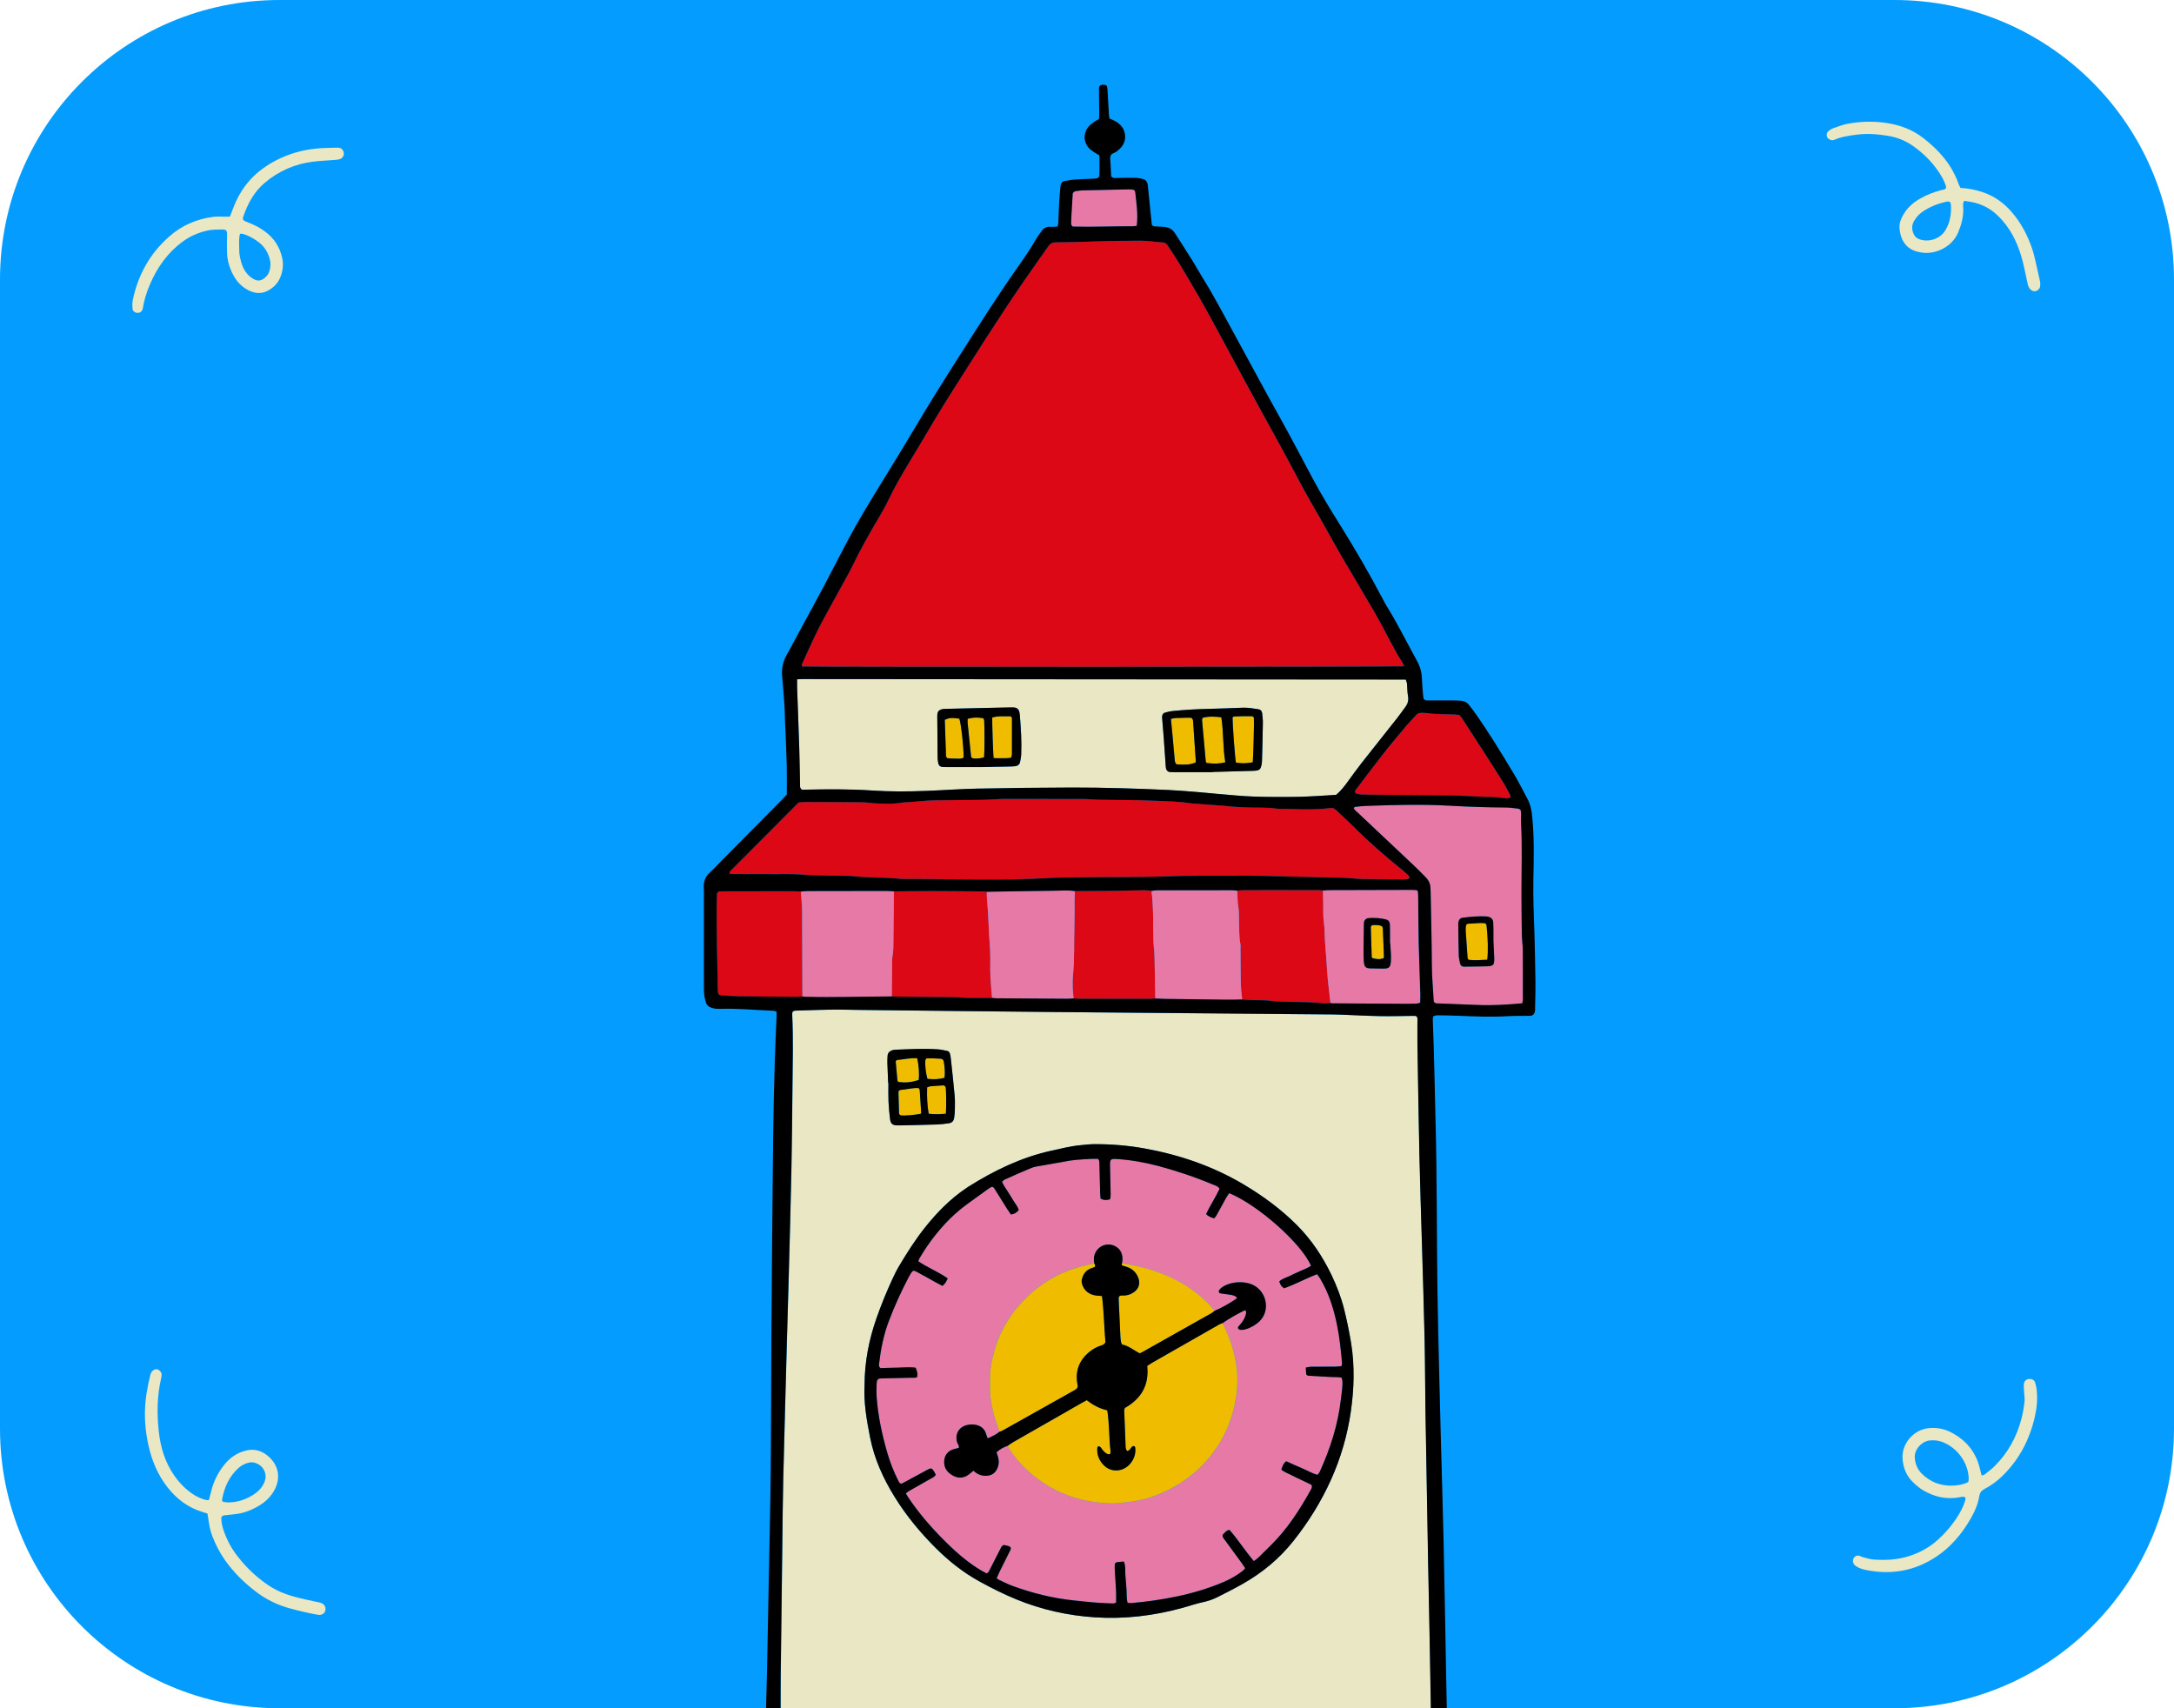 <?xml version="1.0" encoding="utf-8"?>
<!-- Generator: Adobe Illustrator 24.1.0, SVG Export Plug-In . SVG Version: 6.00 Build 0)  -->
<svg version="1.1" xmlns="http://www.w3.org/2000/svg" xmlns:xlink="http://www.w3.org/1999/xlink" x="0px" y="0px"
	 viewBox="0 0 700 550" style="enable-background:new 0 0 700 550;" xml:space="preserve">
<style type="text/css">
	.st0{fill:#E9E7C4;}
	.st1{fill:#049DFF;}
	.st2{fill:#DC0816;}
	.st3{fill:#0154D5;}
	.st4{fill:#E679A6;}
	.st5{fill:#EE8019;}
	.st6{fill:#F0BC00;}
	.st7{fill:#028B3F;}
</style>
<g id="Vorarlberg_Bregenzerwälderhaus">
</g>
<g id="Wien_x5F_Klimtkuss">
</g>
<g id="Tirol_x5F_Ötzi">
</g>
<g id="Steiermark_x5F_Uhrturm">
	<path class="st1" d="M610,550H90c-49.71,0-90-40.29-90-90V90C0,40.29,40.29,0,90,0h520c49.71,0,90,40.29,90,90v370
		C700,509.71,659.71,550,610,550z"/>
	<g>
		<path class="st0" d="M103.3,516.07c-0.44-0.15-0.91-0.22-1.37-0.32c-3.49-0.76-6.99-1.43-10.35-2.69
			c-1.77-0.67-3.44-1.49-5.01-2.55c-3.23-2.16-6.1-4.72-8.63-7.65c-2.04-2.35-3.8-4.91-5.03-7.79c-0.74-1.73-1.42-3.48-1.61-5.38
			c-0.13-1.32-0.1-1.8,1.62-1.88c0.84-0.03,1.68-0.21,2.52-0.28c3.07-0.27,5.83-1.4,8.41-3.02c1.53-0.96,2.84-2.19,3.86-3.68
			c2.78-4.04,2.57-8.89-1.72-12.28c-1.93-1.52-4.13-2.13-6.62-1.56c-2.98,0.68-5.32,2.33-7.19,4.67c-2.02,2.53-3.44,5.37-4.19,8.54
			c-0.21,0.9-0.48,1.8-0.74,2.78c-0.43-0.02-0.81,0.02-1.15-0.08c-1.26-0.38-2.47-0.88-3.6-1.59c-2.59-1.63-4.67-3.77-6.41-6.27
			c-2.99-4.27-4.42-9.14-4.97-14.23c-0.62-5.72-0.55-11.46,0.78-17.11c0.09-0.36,0.14-0.74,0.15-1.11c0.01-0.8-0.75-1.62-1.58-1.74
			c-0.55-0.08-1.33,0.33-1.65,0.88c-0.14,0.24-0.29,0.5-0.36,0.76c-0.94,3.74-1.64,7.53-1.77,11.4c-0.13,3.87,0.28,7.71,1.12,11.48
			c1.09,4.91,2.99,9.49,6.13,13.49c2.92,3.72,6.52,6.47,11.08,7.89c0.53,0.17,1.06,0.32,1.79,0.54c0.1,0.58,0.16,0.95,0.21,1.32
			c0.28,2.05,0.61,4.09,1.37,6.03c1.07,2.72,2.38,5.31,4.08,7.71c2.8,3.95,6.2,7.28,10.05,10.2c3.12,2.37,6.55,4.05,10.27,5.14
			c1.71,0.5,3.45,0.91,5.19,1.32c1.46,0.34,2.94,0.64,4.42,0.9c1.06,0.19,2.05-0.36,2.29-1.19
			C105.08,517.54,104.54,516.5,103.3,516.07z M71.5,482.88c0.69-3.99,2.27-7.53,5.35-10.28c0.93-0.83,2-1.36,3.21-1.67
			c0.78-0.2,1.47-0.14,2.2,0.1c2.74,0.93,3.98,3.74,2.81,6.35c-0.76,1.69-2,2.94-3.54,3.91c-2.44,1.53-5.08,2.41-7.99,2.45
			c-0.55-0.06-1.11-0.09-1.66-0.19c-0.13-0.02-0.25-0.24-0.34-0.39C71.49,483.09,71.48,482.97,71.5,482.88z"/>
		<path class="st0" d="M655.25,445.04c-0.19-0.54-0.66-0.9-1.26-1.02c-1.14-0.23-2.17,0.36-2.31,1.49
			c-0.11,0.82,0.01,1.68,0.05,2.52c0.05,1.12,0.26,2.26,0.13,3.37c-0.22,1.86-0.54,3.73-1.02,5.54c-1.52,5.75-4.31,10.81-8.52,15.04
			c-0.99,1-2.13,1.84-3.24,2.72c-0.26,0.2-0.65,0.24-1.02,0.37c-0.24-0.95-0.45-1.76-0.66-2.58c-1.27-5.04-4.33-8.69-8.84-11.15
			c-2.37-1.29-4.93-1.81-7.63-1.51c-4.97,0.56-8.64,5.13-8.34,9.76c0.18,2.88,1.18,5.5,3.32,7.58c1.02,0.99,2.07,1.91,3.3,2.64
			c3.7,2.2,7.65,3.06,11.91,2.23c0.54-0.11,1.1-0.32,1.73,0.14c-0.03,0.29,0.01,0.66-0.1,0.99c-0.52,1.62-1.23,3.14-2.12,4.6
			c-1.93,3.16-4.31,5.93-7.09,8.36c-2.73,2.39-5.88,4-9.36,5.04c-3.57,1.07-7.23,1.21-10.9,0.95c-1.2-0.09-2.38-0.5-3.56-0.8
			c-0.36-0.09-0.69-0.31-1.04-0.42c-1.03-0.31-2.11,0.59-2.06,1.69c0.03,0.72,0.38,1.25,0.95,1.64c1.11,0.76,2.39,1.09,3.69,1.34
			c7.83,1.5,15.14,0.19,21.87-4.16c4.85-3.13,8.47-7.41,11.34-12.36c1.32-2.28,2.41-4.7,2.83-7.33c0.18-1.13,0.72-1.82,1.75-2.35
			c2.09-1.09,3.97-2.48,5.68-4.14c5.42-5.28,8.76-11.7,10.45-19.01c0.68-2.95,0.95-5.94,0.57-8.97
			C655.64,446.49,655.5,445.74,655.25,445.04z M633.78,477.13c-1.65,0.91-3.44,1.14-5.18,1.19c-3.81,0.11-7.15-1.17-9.88-3.92
			c-1.39-1.41-2.04-3.14-2.19-5.04c-0.21-2.62,2.21-5.34,4.9-5.59c1.31-0.12,2.59,0,3.87,0.46c4.82,1.75,8.46,6.68,8.6,11.77
			C633.92,476.36,633.83,476.72,633.78,477.13z"/>
		<path class="st0" d="M656.91,90.93c-0.13-0.83-0.33-1.66-0.53-2.48c-0.71-2.92-1.19-5.89-2.18-8.74
			c-1.44-4.12-3.45-7.91-6.29-11.25c-2.68-3.16-5.92-5.47-9.89-6.72c-2.15-0.68-4.36-1.13-6.75-1.22c-0.28-0.56-0.49-0.89-0.61-1.24
			c-2.14-6.18-6.28-10.86-11.32-14.79c-3.47-2.71-7.46-4.22-11.85-4.89c-4.25-0.64-8.44-0.53-12.62,0.26
			c-1.56,0.29-3.06,0.9-4.56,1.42c-0.52,0.18-1.01,0.5-1.46,0.83c-0.57,0.43-0.79,1.05-0.63,1.75c0.14,0.6,0.59,0.93,1.13,1.16
			c0.46,0.19,0.92,0.15,1.36-0.04c2.27-0.99,4.68-1.29,7.11-1.62c3.41-0.46,6.76-0.17,10.1,0.37c2.9,0.47,5.6,1.54,8.03,3.25
			c3.19,2.24,5.93,4.93,8.13,8.13c1.01,1.47,1.92,3.01,2.47,4.73c0.21,0.64-0.03,1.06-0.73,1.23c-0.27,0.07-0.56,0.09-0.83,0.16
			c-2.38,0.6-4.64,1.54-6.78,2.74c-2.35,1.32-4.24,3.09-5.55,5.47c-0.7,1.26-1.14,2.63-1.04,4.05c0.23,3.23,1.75,6.77,6.25,7.66
			c0.55,0.11,1.11,0.2,1.67,0.25c3.51,0.34,8.85-1.63,10.94-6.5c1.05-2.44,1.71-4.96,1.67-7.65c-0.01-0.82-0.29-1.69,0.31-2.59
			c0.67,0.11,1.4,0.2,2.12,0.33c3.43,0.62,6.38,2.13,8.86,4.6c1.82,1.8,3.34,3.81,4.57,6.05c1.97,3.58,3.12,7.44,3.94,11.41
			c0.3,1.47,0.62,2.94,0.95,4.4c0.14,0.65,0.38,1.26,0.89,1.73c0.43,0.39,0.9,0.68,1.52,0.59c0.71-0.11,1.45-0.76,1.56-1.45
			C656.97,91.87,656.98,91.39,656.91,90.93z M626.49,73.98c-1.65,2.9-5.41,4.18-8.55,3.02c-0.75-0.28-1.28-0.74-1.65-1.44
			c-0.79-1.54-0.82-3.05,0.1-4.55c0.64-1.05,1.43-1.96,2.44-2.69c2.25-1.61,4.74-2.63,7.41-3.27c1.52-0.36,1.95-0.3,1.96,1.62
			c0,0.19,0,0.38,0,0.56C628.2,69.64,627.67,71.91,626.49,73.98z"/>
		<path class="st0" d="M108.76,47.55c-1.69,0.03-3.39,0.06-5.08,0.15c-3.78,0.2-7.46,0.91-11.01,2.25c-3.36,1.28-6.49,3-9.29,5.27
			c-3.65,2.97-6.27,6.72-8.01,11.08c-0.45,1.12-0.89,2.25-1.36,3.45c-1.07,0-1.82-0.01-2.57,0c-0.94,0.01-1.89-0.04-2.82,0.08
			c-5.36,0.7-10.11,2.76-14.18,6.37c-6.22,5.5-10.02,12.36-11.69,20.44c-0.19,0.9-0.13,1.87-0.08,2.8c0.04,0.73,0.82,1.28,1.61,1.29
			c0.92,0.01,1.54-0.5,1.71-1.53c0.43-2.61,1.22-5.12,2.25-7.54c2.32-5.46,5.63-10.18,10.44-13.77c2.46-1.84,5.21-3.03,8.17-3.67
			c1.45-0.32,2.99-0.33,4.49-0.33c1.46,0,1.83,0.2,1.77,1.8c-0.07,1.88-0.04,3.76-0.01,5.64c0.03,2,0.54,3.92,1.3,5.75
			c1.11,2.66,2.8,4.9,5.41,6.29c2.02,1.07,4.13,1.37,6.23,0.32c1.9-0.95,3.39-2.37,4.21-4.38c0.83-2.06,1.09-4.17,0.59-6.36
			c-0.8-3.55-2.7-6.38-5.64-8.5c-1.38-0.99-2.86-1.82-4.43-2.47c-0.61-0.25-1.22-0.48-1.83-0.74c-0.64-0.28-0.87-0.72-0.66-1.34
			c1.44-4.25,3.5-8.14,6.99-11.07c4.5-3.78,9.71-6.06,15.55-6.78c2.33-0.29,4.69-0.37,7.03-0.56c0.56-0.05,1.13-0.1,1.65-0.29
			c1.26-0.46,1.6-1.97,0.75-3.01C109.86,47.71,109.34,47.54,108.76,47.55z M78.42,75.35c1.79,0.61,3.44,1.51,4.93,2.67
			c1.76,1.37,2.9,3.14,3.49,5.31c0.39,1.43,0.33,2.78-0.16,4.14c-0.12,0.35-0.26,0.72-0.49,1c-1.7,2.18-3.39,2.44-5.53,0.72
			c-1.51-1.2-2.43-2.85-2.97-4.68c-0.4-1.35-0.69-2.73-0.67-4.15c0.02-1.67-0.21-3.36,0.26-5.1C77.7,75.29,78.09,75.24,78.42,75.35z
			"/>
	</g>
	<g>
		<path class="st2" d="M452.13,214.52c-0.29-0.6-0.41-0.94-0.6-1.23c-1.4-2.13-2.6-4.36-3.78-6.61c-1.75-3.33-3.5-6.66-5.38-9.91
			c-3.39-5.86-6.9-11.65-10.31-17.49c-2.08-3.57-4.06-7.21-6.09-10.81c-2.63-4.67-5.37-9.28-7.87-14.02
			c-3.68-6.99-7.47-13.91-11.29-20.82c-5.41-9.79-10.67-19.67-16.01-29.5c-1.62-2.97-3.25-5.94-4.94-8.87
			c-2.06-3.59-4.16-7.15-6.3-10.69c-1.17-1.93-2.46-3.79-3.69-5.67c-0.33-0.51-0.79-0.79-1.4-0.83c-2.72-0.18-5.41-0.64-8.15-0.57
			c-2.44,0.07-4.89,0-7.34,0.06c-4.13,0.09-8.27,0.25-12.4,0.36c-2.26,0.06-4.51,0.1-6.77,0.11c-0.93,0-1.62,0.39-2.15,1.12
			c-0.17,0.23-0.35,0.44-0.51,0.67c-2.43,3.46-4.88,6.91-7.28,10.4c-8.38,12.15-16.22,24.66-24.13,37.12
			c-1.61,2.54-3.17,5.11-4.72,7.69c-2.76,4.59-5.45,9.23-8.24,13.8c-2.45,4.01-4.79,8.08-6.82,12.33c-0.93,1.95-2.01,3.83-3.11,5.69
			c-3.06,5.18-6.02,10.42-8.63,15.85c-0.41,0.85-0.86,1.67-1.31,2.5c-2.49,4.53-4.98,9.06-7.47,13.59c-2.68,4.86-4.9,9.95-7.2,15
			c-0.11,0.23-0.07,0.53-0.1,0.8C260.2,214.77,449.53,214.74,452.13,214.52z"/>
		<path class="st2" d="M451.59,280.16c-5.58-4.47-10.96-9.17-16.02-14.25c-1.72-1.73-3.55-3.37-5.33-5.05
			c-0.49-0.46-1.02-0.81-1.76-0.72c-5.72,0.72-11.46,0.32-17.19,0.24c-3.45-0.57-6.95-0.27-10.42-0.45
			c-1.22-0.07-2.44-0.11-3.66-0.2c-1.22-0.09-2.43-0.26-3.64-0.35c-3.28-0.25-6.56-0.47-9.84-0.71c-0.19-0.01-0.38-0.03-0.56-0.06
			c-3.63-0.58-7.31-0.63-10.96-0.8c-6.01-0.28-12.04-0.22-18.06-0.33c-1.88-0.04-3.75-0.24-5.63-0.25
			c-8.56-0.03-17.13-0.01-25.69-0.01c-0.47,0-0.94,0.03-1.41,0.05c-1.69,0.08-3.38,0.21-5.07,0.24c-5.27,0.08-10.54,0.11-15.81,0.17
			c-0.94,0.01-1.88,0.07-2.82,0.15c-1.69,0.13-3.37,0.3-5.05,0.43c-0.66,0.05-1.33-0.01-1.97,0.11c-2.99,0.54-6,0.38-9.01,0.27
			c-1.31-0.05-2.62-0.32-3.93-0.34c-6.21-0.06-12.42-0.08-18.63-0.09c-0.74,0-1.48,0.12-2.03,0.17
			c-7.39,7.42-14.63,14.69-21.87,21.96c-0.07,0.07-0.13,0.14-0.18,0.22c-0.05,0.08-0.11,0.16-0.13,0.25
			c-0.02,0.08,0.01,0.17,0.03,0.6c0.85,0,1.6,0,2.35,0c3.95,0.01,7.9,0,11.86,0.03c3.11,0.02,6.22-0.09,9.31,0.15
			c3.57,0.27,7.14,0.24,10.71,0.35c2.07,0.07,4.15-0.02,6.2,0.21c4.96,0.54,9.97,0.23,14.92,0.85c15.9-0.08,31.8,0.63,47.69-0.33
			c3.57-0.21,7.15-0.16,10.72-0.21c8.65-0.13,17.3,0.04,25.96-0.29c7.61-0.29,15.24-0.16,22.86-0.21
			c11.39-0.08,22.76,0.46,34.14,0.63c0.94,0.01,1.88,0.07,2.82,0.13c1.31,0.09,2.62,0.26,3.93,0.28c4.52,0.07,9.03,0.08,13.55,0.11
			c0.46,0,0.93-0.07,1.39-0.13c0.31-0.04,0.51-0.69,0.27-0.92C452.99,281.42,452.32,280.75,451.59,280.16z"/>
		<path class="st2" d="M318.68,303.94c-0.31-3.73-0.35-7.48-0.62-11.21c-0.14-1.86-0.37-3.72-0.33-5.59
			c-0.66-0.04-1.31-0.11-1.97-0.12c-5.18-0.04-10.35-0.1-15.53-0.11c-4.14,0-8.28,0.06-12.42,0.09c-0.04,5.07-0.08,10.15-0.14,15.22
			c-0.02,1.97,0.04,3.94-0.35,5.9c-0.18,0.91-0.09,1.87-0.1,2.81c-0.03,3.29-0.06,6.58-0.09,9.87c0.93,0.04,1.87,0.11,2.8,0.12
			c5.72,0.06,11.43,0.09,17.15,0.16c1.4,0.02,2.8,0.21,4.2,0.23c2.71,0.04,5.43,0.01,8.14,0.01c-0.21-2.98-0.59-5.95-0.58-8.95
			C318.88,309.56,318.91,306.73,318.68,303.94z"/>
		<path class="st2" d="M426.74,304.46c-0.25-2.61-0.13-5.25-0.5-7.87c-0.25-1.76-0.13-3.57-0.17-5.35c-0.03-1.5-0.05-3.01-0.08-4.51
			c-0.56-0.05-1.12-0.14-1.68-0.14c-7.98,0-15.96,0-23.95,0.02c-0.65,0-1.3,0.12-1.95,0.18c0.05,1.87,0.03,3.73,0.37,5.59
			c0.22,1.19,0.11,2.43,0.17,3.64c0.12,2.62-0.07,5.25,0.43,7.84c0.1,0.54,0.03,1.12,0.04,1.68c0.02,2.62,0.04,5.25,0.07,7.87
			c0.03,2.81,0.04,5.61,0.5,8.39c1.12,0.06,2.25,0.14,3.37,0.19c1.97,0.08,3.96,0,5.91,0.23c1.97,0.23,3.93,0.29,5.9,0.34
			c3.57,0.1,7.14,0.01,10.7,0.45c0.83,0.1,1.68-0.04,2.53-0.06c-0.36-3.26-0.8-6.52-1.04-9.79
			C427.15,310.26,427.01,307.36,426.74,304.46z"/>
		<path class="st2" d="M258.27,293.52c0-0.94-0.07-1.88-0.13-2.81c-0.08-1.21-0.18-2.43-0.28-3.64c-0.94-0.04-1.87-0.1-2.81-0.1
			c-6.57,0-13.14,0.01-19.71,0.02c-1.13,0-2.25,0.01-3.38,0.02c-0.38,0-0.75,0.06-1.11,0.62c-0.02,0.63-0.07,1.46-0.08,2.29
			c-0.1,9.38,0.12,18.76,0.3,28.13c0.01,0.56,0.05,1.13,0.13,1.68c0.06,0.39,0.33,0.68,0.74,0.71c1.77,0.13,3.55,0.32,5.33,0.34
			c6.29,0.09,12.57,0.13,18.86,0.17c0.75,0.01,1.5-0.05,2.25-0.08c-0.01-0.75-0.02-1.5-0.03-2.25
			C258.33,310.25,258.31,301.89,258.27,293.52z"/>
		<path class="st2" d="M371.66,306.55c-0.07-1.12-0.22-2.24-0.26-3.36c-0.17-5.45,0.1-10.91-0.63-16.33
			c-0.83-0.08-1.66-0.23-2.49-0.22c-2.99,0.04-5.98,0.17-8.97,0.2c-4.4,0.05-8.8,0.06-13.2,0.08c-0.04,0.94-0.11,1.87-0.12,2.81
			c-0.03,2.91,0.03,5.82-0.06,8.72c-0.16,5.15,0.07,10.31-0.44,15.46c-0.25,2.5-0.11,5.05,0.19,7.57c0.65,0.04,1.3,0.11,1.95,0.12
			c7.56,0.01,15.13,0.02,22.69,0.02c0.56,0,1.12-0.07,1.67-0.11c-0.07-4.04-0.14-8.09-0.22-12.13
			C371.77,308.42,371.72,307.48,371.66,306.55z"/>
		<path class="st2" d="M486.18,255.86c-0.66-1.24-1.3-2.51-2.03-3.7c-1.47-2.4-2.99-4.78-4.52-7.15c-2.9-4.5-5.81-9-8.72-13.49
			c-0.3-0.46-0.67-0.88-1.01-1.32c-0.62-0.05-1.18-0.13-1.74-0.15c-3-0.13-6.01-0.05-9-0.48c-0.46-0.07-0.94-0.02-1.41-0.05
			c-0.7-0.05-1.28,0.17-1.76,0.7c-1.01,1.12-2.07,2.18-3.04,3.33c-2.48,2.95-4.97,5.89-7.35,8.91c-2.96,3.76-5.82,7.61-8.72,11.42
			c-0.28,0.37-0.63,0.71-0.59,1.23c0.12,0.13,0.22,0.33,0.36,0.38c0.45,0.14,0.91,0.29,1.37,0.31c1.41,0.06,2.82,0.08,4.23,0.09
			c8.18,0.07,16.35,0.1,24.53,0.22c3.47,0.05,6.94,0.29,10.41,0.44c2.25,0.09,4.51,0.01,6.75,0.41c0.55,0.1,1.13,0.07,1.69,0.04
			c0.24-0.01,0.48-0.16,0.76-0.27C486.31,256.38,486.3,256.09,486.18,255.86z"/>
	</g>
	<g>
		<path class="st4" d="M345.35,72.96c6.4,0.17,12.88-0.12,19.36-0.1c0.36,0,0.72-0.07,1.3-0.13c0.46-3.84-0.12-7.38-0.5-10.92
			c-0.04-0.4-0.34-0.68-0.74-0.74c-0.46-0.07-0.93-0.1-1.4-0.09c-4.89,0.1-9.78,0.2-14.68,0.32c-0.66,0.02-1.31,0.1-1.96,0.19
			c-0.45,0.07-0.94,0.1-1.34,0.73c-0.14,2.35-0.3,4.88-0.44,7.4c-0.04,0.66-0.07,1.32-0.08,1.97c-0.01,0.28-0.01,0.57,0.06,0.84
			C344.98,72.58,345.16,72.71,345.35,72.96z"/>
		<path class="st4" d="M490.33,305.89c-0.01-1.69-0.28-3.37-0.31-5.06c-0.08-4.32-0.11-8.65-0.12-12.97
			c-0.01-7.71,0.3-15.42-0.15-23.12c-0.02-0.38-0.04-0.75-0.02-1.13c0.15-3.59,0.21-3.08-3.07-3.49c-0.65-0.08-1.31-0.11-1.97-0.11
			c-6.02-0.04-12.03-0.26-18.04-0.59c-8.93-0.5-17.86-0.24-26.79,0.07c-1.13,0.04-2.25,0.17-3.37,0.29
			c-0.22,0.02-0.42,0.22-0.61,0.33c0.24,0.78,0.84,1.11,1.31,1.55c6.02,5.68,12.05,11.34,18.07,17.02c1.3,1.23,2.54,2.51,3.8,3.78
			c0.97,0.97,1.5,2.14,1.54,3.53c0.01,0.47,0.05,0.94,0.06,1.41c0.14,7.71,0.34,15.41,0.38,23.12c0.02,3.96,0.39,7.88,0.61,11.82
			c0.01,0.16,0.16,0.32,0.26,0.49c0.39,0.32,0.87,0.24,1.33,0.26c4.23,0.17,8.45,0.32,12.68,0.5c4.7,0.2,9.38-0.1,14.23-0.54
			c0.11-0.53,0.21-0.8,0.21-1.06C490.36,316.61,490.38,311.25,490.33,305.89z M480.99,310.19c-0.05,0.24-0.29,0.5-0.52,0.61
			c-0.33,0.17-0.71,0.28-1.08,0.29c-2.63,0.06-5.27,0.11-7.9,0.13c-0.8,0-1.25-0.4-1.39-1.13c-0.16-0.83-0.36-1.67-0.39-2.51
			c-0.09-3.39-0.13-6.77-0.17-10.16c0-0.28,0.05-0.57,0.14-0.83c0.19-0.56,0.53-1.03,1.15-1.1c2.52-0.32,5.05-0.57,7.6-0.45
			c0.28,0.01,0.56,0.07,0.83,0.13c0.9,0.21,1.47,0.84,1.53,1.78c0.06,1.03,0.07,2.07,0.08,3.1c0.01,1.13,0,2.26,0,2.93
			c0.11,2.15,0.21,3.84,0.26,5.53C481.15,309.08,481.1,309.65,480.99,310.19z"/>
		<path class="st4" d="M287.15,320.81c0.03-3.29,0.05-6.58,0.09-9.87c0.01-0.94-0.08-1.9,0.1-2.81c0.39-1.96,0.32-3.93,0.35-5.9
			c0.06-5.07,0.1-10.15,0.14-15.22c-0.74-0.05-1.48-0.14-2.23-0.14c-8.5,0-17,0.02-25.5,0.04c-0.74,0-1.49,0.1-2.23,0.16
			c0.09,1.21,0.2,2.43,0.28,3.64c0.06,0.94,0.13,1.87,0.13,2.81c0.04,8.36,0.06,16.73,0.09,25.09c0,0.75,0.02,1.5,0.03,2.25
			c0.28,0.03,0.56,0.09,0.84,0.1c9.22,0.23,18.43-0.09,27.64-0.12C286.96,320.85,287.06,320.82,287.15,320.81z"/>
		<path class="st4" d="M371.66,306.55c0.06,0.94,0.11,1.88,0.12,2.82c0.08,4.04,0.15,8.09,0.22,12.13c1.02,0.05,2.05,0.12,3.07,0.13
			c6.63,0.09,13.25,0.18,19.88,0.25c1.68,0.02,3.36-0.04,5.03-0.06c-0.46-2.78-0.47-5.59-0.5-8.39c-0.03-2.62-0.04-5.25-0.07-7.87
			c0-0.56,0.07-1.14-0.04-1.68c-0.5-2.6-0.31-5.23-0.43-7.84c-0.06-1.22,0.05-2.46-0.17-3.64c-0.34-1.86-0.32-3.73-0.37-5.59
			c-0.55-0.06-1.11-0.17-1.66-0.17c-8.11,0-16.22,0-24.33,0.02c-0.55,0-1.1,0.14-1.65,0.21c0.72,5.42,0.46,10.89,0.63,16.33
			C371.44,304.31,371.59,305.42,371.66,306.55z"/>
		<path class="st4" d="M456.76,303.32c-0.11-4.88-0.1-9.76-0.16-14.65c-0.01-0.56-0.04-1.12-0.12-1.68
			c-0.02-0.15-0.23-0.36-0.38-0.38c-0.55-0.07-1.12-0.1-1.68-0.1c-8.83,0.02-17.65,0.04-26.48,0.07c-0.65,0-1.31,0.09-1.96,0.14
			c0.03,1.5,0.05,3.01,0.08,4.51c0.04,1.79-0.08,3.6,0.17,5.35c0.37,2.62,0.25,5.25,0.5,7.87c0.27,2.9,0.4,5.81,0.62,8.71
			c0.24,3.27,0.69,6.53,1.04,9.79c0.19,0.03,0.37,0.09,0.56,0.09c7.6,0.05,15.21,0.11,22.82,0.15c1.41,0.01,2.82,0,4.22-0.05
			c0.43-0.02,0.86-0.2,1.3-0.3c0-0.96,0.02-1.8,0-2.64C457.12,314.58,456.89,308.95,456.76,303.32z M447.82,309.86
			c-0.16,1.54-0.65,1.99-2.15,2c-1.5,0.01-3.01-0.04-4.51-0.07c-0.28-0.01-0.57-0.02-0.84-0.1c-0.48-0.13-0.85-0.44-0.98-0.92
			c-0.12-0.45-0.2-0.92-0.22-1.38c-0.05-1.22-0.09-2.44-0.08-3.66c0.02-2.82,0.06-5.64,0.12-8.46c0.02-0.94,0.67-1.61,1.58-1.67
			c1.89-0.13,3.76-0.02,5.6,0.46c0.68,0.18,1.11,0.68,1.17,1.42c0.04,0.56,0.05,1.13,0.05,1.69c0.01,1.5,0,3.01,0,4.51
			c0.03,0,0.06,0,0.08,0c0.08,1.22,0.18,2.44,0.23,3.66C447.89,308.17,447.9,309.02,447.82,309.86z"/>
		<path class="st4" d="M318.68,303.94c0.23,2.79,0.2,5.62,0.18,8.43c-0.01,3,0.37,5.97,0.58,8.95c0.46,0.04,0.93,0.11,1.39,0.11
			c7.64,0.06,15.28,0.12,22.91,0.16c0.65,0,1.3-0.08,1.95-0.12c-0.31-2.52-0.44-5.06-0.19-7.57c0.51-5.15,0.28-10.3,0.44-15.46
			c0.09-2.91,0.04-5.82,0.06-8.72c0.01-0.94,0.08-1.87,0.12-2.81c-2.24-0.35-4.49-0.14-6.73-0.12c-4.22,0.04-8.44,0.11-12.66,0.18
			c-3,0.05-6,0.11-9,0.16c-0.04,1.87,0.19,3.73,0.33,5.59C318.33,296.46,318.37,300.21,318.68,303.94z"/>
		<path class="st4" d="M431.97,443.51c-1.23-0.21-2.36-0.13-3.48-0.19c-2.44-0.13-4.88-0.27-7.32-0.42
			c-0.15-0.01-0.29-0.2-0.59-0.41c-0.04-0.62-0.09-1.35-0.15-2.2c0.62-0.1,1.16-0.27,1.69-0.27c2.63-0.03,5.27-0.01,7.9-0.03
			c0.64-0.01,1.28-0.11,1.92-0.17c0.08-0.39,0.21-0.67,0.18-0.93c-0.36-4.12-0.79-8.24-1.61-12.3c-1.06-5.29-2.69-10.37-5.48-15.03
			c-0.28-0.46-0.63-0.88-0.96-1.33c-3.7,1.4-7.06,3.31-10.64,4.52c-0.87-0.56-1.24-1.28-1.52-2.2c0.96-0.94,2.28-1.22,3.43-1.8
			c1.09-0.56,2.22-1.03,3.33-1.54c1.17-0.54,2.42-0.94,3.45-1.72c-3.08-7.16-17.1-19.59-26.32-23.36c-0.3,0.43-0.64,0.86-0.91,1.34
			c-1.1,1.97-2.17,3.96-3.27,5.93c-0.17,0.31-0.45,0.55-0.69,0.84c-1-0.3-1.86-0.58-2.58-1.4c1.33-2.82,3.06-5.38,4.34-8.12
			c-0.55-0.91-1.44-1.07-2.19-1.38c-5.73-2.4-11.61-4.38-17.61-5.98c-4.36-1.16-8.82-1.93-13.34-2.23c-1.9-0.12-2.17,0.11-2.14,1.97
			c0.05,3.1,0.14,6.21,0.2,9.31c0.01,0.47-0.02,0.94-0.1,1.4c-0.02,0.15-0.22,0.36-0.37,0.39c-0.93,0.18-1.86,0.25-2.78-0.36
			c-0.04-0.53-0.12-1.08-0.13-1.64c-0.09-3.29-0.17-6.58-0.25-9.87c-0.01-0.48-0.06-0.94-0.49-1.26c-1.64-0.08-7.18,0.27-8.97,0.58
			c-3.06,0.53-6.11,1.07-9.16,1.62c-1.1,0.2-2.26,0.33-3.28,0.74c-2.87,1.16-5.7,2.45-8.53,3.72c-0.33,0.15-0.59,0.44-0.92,0.69
			c0.46,1.22,1.24,2.17,1.86,3.2c0.58,0.97,1.22,1.9,1.79,2.87c0.6,1.03,1.45,1.94,1.74,3.09c-1.05,1.08-1.06,1.05-2.5,1.44
			c-0.4-0.58-0.84-1.18-1.23-1.81c-1.3-2.07-2.59-4.15-3.89-6.22c-0.24-0.38-0.42-0.84-1.06-0.92c-0.34,0.2-0.76,0.4-1.14,0.68
			c-2.37,1.7-4.74,3.4-7.09,5.13c-5.06,3.72-9.17,8.35-12.71,13.5c-0.85,1.24-1.61,2.54-2.4,3.82c-0.14,0.22-0.2,0.5-0.33,0.85
			c3.02,2.07,6.47,3.38,9.48,5.52c-0.41,0.97-0.86,1.76-1.69,2.42c-0.79-0.42-1.53-0.8-2.26-1.2c-0.82-0.45-1.64-0.93-2.46-1.38
			c-0.74-0.41-1.47-0.84-2.23-1.21c-0.82-0.41-1.56-1.03-2.42-1.1c-0.27,0.22-0.46,0.3-0.55,0.45c-0.35,0.55-0.7,1.12-1,1.7
			c-2.4,4.58-4.54,9.29-6.37,14.13c-1.67,4.43-2.57,9.03-3.13,13.72c-0.06,0.47-0.11,0.94,0.48,1.36c1.74-0.05,3.62-0.15,5.49-0.16
			c1.96-0.01,3.92-0.26,5.84,0.04c0.61,1.76,0.61,1.76,0.47,2.99c-0.6,0.36-1.27,0.22-1.92,0.23c-3.1,0.07-6.21,0.12-9.31,0.2
			c-1.5,0.04-1.76,0.27-1.83,1.83c-0.06,1.41-0.09,2.83,0.01,4.23c0.44,6.12,1.73,12.09,3.45,17.97c0.89,3.07,2.06,6.05,3.51,8.91
			c0.21,0.41,0.37,0.88,1.03,0.99c0.33-0.17,0.75-0.38,1.16-0.6c2.4-1.3,4.79-2.61,7.19-3.9c1.23-0.66,1.42-0.59,2.23,0.68
			c0.19,0.3,0.31,0.64,0.46,0.95c-0.42,0.7-1.07,0.92-1.63,1.24c-2.37,1.36-4.75,2.68-7.11,4.04c-0.31,0.18-0.56,0.44-0.9,0.72
			c0.3,0.49,0.52,0.89,0.78,1.27c3.36,5.03,7.31,9.56,11.57,13.84c2.39,2.4,4.88,4.7,7.58,6.75c1.95,1.48,3.97,2.82,6.08,3.88
			c0.71-0.31,0.85-0.89,1.1-1.37c1.12-2.17,2.23-4.35,3.34-6.53c0.25-0.5,0.45-1.04,1.09-1.25c0.25,0.05,0.53,0.1,0.8,0.16
			c0.18,0.04,0.37,0.08,0.55,0.13c0.91,0.27,1.11,0.64,0.74,1.4c-1.13,2.28-2.27,4.54-3.4,6.82c-0.33,0.67-0.62,1.36-0.99,2.18
			c0.25,0.18,0.45,0.38,0.7,0.5c1.45,0.67,2.87,1.42,4.37,1.97c6.38,2.33,12.93,3.97,19.7,4.68c2.34,0.24,4.68,0.51,7.02,0.7
			c1.87,0.15,3.75,0.22,5.63,0.29c0.34,0.01,0.69-0.16,1.05-0.26c0-1.33,0.05-2.55-0.01-3.76c-0.1-2.16-0.27-4.32-0.4-6.48
			c-0.04-0.66-0.04-1.32-0.02-1.97c0.02-0.4,0.26-0.74,0.66-0.8c0.73-0.12,1.47-0.16,2.25-0.24c0.68,1.54,0.36,3.07,0.52,4.54
			c0.15,1.4,0.2,2.81,0.33,4.22c0.14,1.48-0.05,3,0.37,4.53c0.44,0.04,0.8,0.13,1.15,0.1c4.97-0.42,9.9-1.14,14.78-2.16
			c5.17-1.08,10.2-2.59,15.06-4.66c2.18-0.93,4.2-2.1,6.07-3.55c0.28-0.22,0.49-0.52,0.81-0.86c-0.35-0.54-0.64-1.01-0.96-1.45
			c-1.89-2.58-3.79-5.15-5.67-7.74c-0.32-0.44-0.77-0.83-0.63-1.55c0.61-0.6,1.11-1.43,2.19-1.61c2.8,3.18,5.05,6.78,7.85,10.06
			c0.52-0.39,0.99-0.68,1.39-1.06c1.36-1.3,2.68-2.64,4.02-3.96c5.35-5.27,9.38-11.49,12.98-18.03c0.22-0.4,0.48-0.82,0.19-1.5
			c-0.96-0.46-2.06-0.99-3.15-1.52c-1.1-0.53-2.22-1.03-3.3-1.6c-1.07-0.56-2.26-0.92-3.27-1.81c0.33-1,0.62-1.95,1.58-2.67
			c1.64,0.74,3.25,1.51,4.9,2.18c1.72,0.7,3.33,1.7,5.04,2.17c0.21-0.13,0.31-0.16,0.36-0.23c0.17-0.22,0.35-0.44,0.47-0.69
			c3.41-7.49,5.9-15.25,6.83-23.46c0.22-1.96,0.62-3.91,0.47-5.9C432.21,444.21,432.06,443.87,431.97,443.51z M404.88,425.96
			c-1.29,0.98-2.67,1.75-4.25,2.11c-0.45,0.1-0.94,0.11-1.39,0.05c-0.22-0.03-0.46-0.26-0.61-0.46c-0.08-0.1-0.02-0.39,0.07-0.51
			c0.34-0.45,0.74-0.85,1.08-1.3c0.63-0.83,1.13-1.73,1.37-2.75c0.11-0.45,0.16-0.92-0.21-1.3c-2.03,0.9-5.39,2.82-7.29,4.17
			c1.09,2.29,2.16,4.58,2.92,7.01c1.52,4.8,2.25,9.72,1.73,14.71c-0.82,7.91-3.59,15.06-8.66,21.32
			c-4.24,5.24-9.48,9.05-15.59,11.72c-3.45,1.51-7.05,2.51-10.82,2.89c-1.68,0.17-3.33,0.48-5.03,0.45
			c-9.41-0.16-17.9-2.96-25.27-8.85c-2.94-2.35-5.49-5.13-7.63-8.25c-0.32-0.46-0.53-0.99-0.79-1.49c-1.33,0.45-2.54,1.11-3.63,2.11
			c0.19,0.58,0.39,1.1,0.53,1.64c0.34,1.32,0.22,2.62-0.41,3.83c-0.65,1.25-1.69,1.95-3.13,2.07c-1.69,0.14-3.13-0.41-4.43-1.62
			c-0.51,0.42-0.98,0.85-1.49,1.23c-1.59,1.16-3.29,1.31-5.02,0.39c-1.86-1-3.03-2.48-2.9-4.73c0.1-1.79,1.15-3.19,2.88-3.76
			c0.61-0.2,1.24-0.32,1.8-0.46c0.26-0.76-0.28-1.14-0.45-1.64c-0.87-2.61,0.35-4.98,2.99-5.7c1.1-0.3,2.24-0.31,3.34-0.01
			c1.23,0.34,2.19,1.08,2.72,2.26c0.27,0.59,0.41,1.23,0.62,1.86c0.19,0,0.4,0.06,0.53-0.01c1.16-0.6,2.38-1.09,3.37-1.98
			c-0.25-0.71-0.48-1.42-0.75-2.12c-0.85-2.19-1.38-4.45-1.83-6.76c-0.66-3.36-0.58-6.73-0.42-10.1c0.08-1.76,0.44-3.53,0.85-5.26
			c1-4.23,2.61-8.22,5.01-11.86c0.83-1.25,1.63-2.54,2.61-3.66c2.23-2.54,4.57-4.96,7.31-6.99c4.52-3.34,9.52-5.59,14.97-6.86
			c0.91-0.21,1.83-0.4,2.75-0.6c-0.19-1.23-0.17-2.42,0.44-3.55c1.39-2.59,4.64-3.32,6.99-1.55c0.69,0.52,1.16,1.19,1.43,2.03
			c0.33,1.02,0.29,2.03,0.09,3.05c4.46,0.66,8.81,1.75,13.02,3.4c5.39,2.11,10.22,5.12,14.36,9.18c0.86,0.85,1.6,1.83,2.4,2.75
			c2.49-1.09,4.85-2.42,7.09-3.96c0.06-0.04,0.05-0.17,0.1-0.39c-0.51-0.48-1.19-0.71-1.91-0.82c-1.11-0.17-2.23-0.31-3.34-0.47
			c-0.5-0.07-0.73-0.68-0.41-1.06c0.18-0.22,0.34-0.45,0.56-0.63c2.78-2.24,7.89-2.53,10.91-0.71
			C408.24,416.56,409.02,422.83,404.88,425.96z"/>
	</g>
	<g>
		<path class="st6" d="M347.06,446.39c-0.03-0.21-0.11-0.67-0.18-1.12c-0.64-4.2,0.82-7.56,4.11-10.16c1.04-0.82,2.2-1.45,3.47-1.86
			c0.53-0.17,1.08-0.32,1.5-1.06c-0.41-4.85-0.49-9.91-1.1-14.91c-0.94-0.1-1.79-0.09-2.6-0.29c-1.86-0.46-3.17-1.6-3.78-3.45
			c-0.14-0.43-0.24-0.94-0.15-1.38c0.31-1.65,1.12-2.99,2.74-3.69c0.51-0.22,1.04-0.39,1.5-0.56c0.16-0.51,0.04-0.84-0.22-1.14
			c-0.92,0.2-1.83,0.38-2.75,0.6c-5.45,1.28-10.45,3.52-14.97,6.86c-2.74,2.03-5.09,4.45-7.31,6.99c-0.98,1.12-1.79,2.41-2.61,3.66
			c-2.4,3.64-4.01,7.63-5.01,11.86c-0.41,1.73-0.77,3.49-0.85,5.26c-0.16,3.37-0.23,6.73,0.42,10.1c0.45,2.31,0.98,4.57,1.83,6.76
			c0.27,0.7,0.5,1.41,0.75,2.12c0.35-0.13,0.72-0.22,1.04-0.4c7.71-4.32,15.42-8.65,23.13-12.98
			C346.41,447.37,346.86,447.17,347.06,446.39z"/>
		<path class="st6" d="M360.97,432.09c0.03,0.18,0.13,0.34,0.31,0.79c2.05,0.37,3.78,1.88,5.73,2.86c0.43-0.22,0.77-0.38,1.1-0.57
			c7.36-4.14,14.73-8.28,22.09-12.43c0.32-0.18,0.58-0.44,0.87-0.67c-0.8-0.92-1.54-1.9-2.4-2.75c-4.14-4.06-8.96-7.07-14.36-9.18
			c-4.2-1.65-8.55-2.74-13.02-3.4c-0.18,0.28-0.14,0.6,0.13,0.71c0.51,0.22,1.07,0.31,1.6,0.5c1.67,0.63,2.87,1.75,3.5,3.44
			c0.67,1.78,0.23,3.36-1.25,4.52c-1,0.77-2.13,1.17-3.39,1.2c-0.54,0.01-1.14-0.16-1.57,0.37c-0.04,0.18-0.12,0.36-0.11,0.54
			c0.18,4.13,0.37,8.25,0.57,12.38C360.79,430.97,360.88,431.53,360.97,432.09z"/>
		<path class="st6" d="M393.65,425.97c-0.34,0.14-0.71,0.23-1.03,0.41c-7.19,4.09-14.38,8.2-21.56,12.3
			c-0.56,0.32-1.09,0.7-1.68,1.08c0.66,6.18-1.94,10.58-7.21,13.54c-0.07,0.27-0.21,0.54-0.2,0.8c0.13,3.67,0.27,7.33,0.43,10.99
			c0.03,0.72-0.02,1.49,0.52,2.08c0.92-0.16,1.11-1.03,1.68-1.49c0.12-0.1,0.36-0.14,0.51-0.1c0.15,0.04,0.35,0.2,0.38,0.33
			c0.59,3.41-1.97,7.01-5.31,7.44c-1.9,0.25-3.55-0.33-4.87-1.71c-1.43-1.49-2.16-3.29-2-5.38c0.02-0.26,0.08-0.63,0.44-0.6
			c0.24,0.02,0.55,0.16,0.68,0.35c0.54,0.77,1.08,1.54,1.94,2.01c0.35,0.19,0.68,0.28,1.14,0.04c0.02-0.31,0.09-0.68,0.05-1.04
			c-0.53-4.28-0.32-8.62-1.04-12.98c-2.48-0.53-4.6-1.69-6.61-3.25c-0.54,0.3-1.03,0.55-1.52,0.83c-7.35,4.2-14.7,8.39-22.04,12.6
			c-0.65,0.37-1.24,0.83-1.87,1.24c0.26,0.5,0.48,1.03,0.79,1.49c2.14,3.12,4.69,5.9,7.63,8.25c7.37,5.89,15.86,8.7,25.27,8.85
			c1.7,0.03,3.36-0.29,5.03-0.45c3.77-0.37,7.37-1.38,10.82-2.89c6.11-2.67,11.35-6.48,15.59-11.72c5.06-6.26,7.84-13.41,8.66-21.32
			c0.52-5-0.22-9.92-1.73-14.71C395.8,430.56,394.74,428.26,393.65,425.97z"/>
		<path class="st6" d="M296.01,350.63c-0.05-0.08-0.11-0.15-0.25-0.33c-1.9-0.09-3.82,0.43-5.77,0.61c-0.41,0.04-0.7,0.34-0.69,0.75
			c0.04,2.25,0.11,4.51,0.19,6.76c0.02,0.43,0.34,0.66,0.75,0.7c1.07,0.12,4.4-0.16,6.13-0.51c0.08-0.02,0.14-0.12,0.26-0.22
			c-0.16-2.48-0.32-5.01-0.49-7.53C296.13,350.79,296.06,350.71,296.01,350.63z"/>
		<path class="st6" d="M303.77,349.45c-1.4,0.09-2.8,0.17-4.2,0.3c-0.34,0.03-0.67,0.22-1.04,0.35c-0.1,2.89,0.01,5.66,0.5,8.48
			c1.85,0.22,3.6,0.17,5.54-0.01c0.15-1.89,0.11-7.37-0.04-8.41C304.47,349.84,304.07,349.43,303.77,349.45z"/>
		<path class="st6" d="M295.81,347.75c0.24-1.8,0.07-4.53-0.46-7.02c-2.21-0.19-4.4,0.38-6.57,0.56c-0.11,0.11-0.17,0.18-0.23,0.25
			c-0.06,0.07-0.15,0.15-0.14,0.22c0.18,2.05,0.36,4.1,0.56,6.15c0.02,0.16,0.19,0.3,0.29,0.46
			C291.58,348.67,293.2,348.52,295.81,347.75z"/>
		<path class="st6" d="M304.13,347c0.22-1.75,0.05-3.5-0.25-5.25c-0.08-0.5-0.48-0.86-0.97-0.89c-1.49-0.09-2.98-0.13-4.47-0.13
			c-0.17,0-0.46,0.36-0.48,0.58c-0.17,1.55,0.13,4.18,0.65,6.04C300.72,347.59,302.55,347.48,304.13,347z"/>
		<path class="st6" d="M378.22,244.32c0.06,0.64,0.06,1.32,0.63,1.78c3.25,0.2,4.25,0.11,6.07-0.54c0.22-0.42,0.09-0.89,0.06-1.35
			c-0.26-3.93-0.53-7.86-0.8-11.79c-0.01-0.09-0.01-0.19-0.02-0.28c-0.07-0.72-0.37-1.05-1.03-1.05c-0.94,0-1.88,0-2.81,0.06
			c-1.01,0.06-2.06-0.08-3.28,0.38c0.2,2.07,0.38,3.93,0.55,5.8C377.8,239.65,377.99,241.99,378.22,244.32z"/>
		<path class="st6" d="M403.43,230.64c-1.99-0.1-4.05-0.05-6.1,0.06c-0.16,0.01-0.31,0.2-0.46,0.3c-0.01,2.27,0.79,12.97,1.08,14.53
			c2.03,0.33,2.97,0.32,5.43-0.08c0.17-1.62,0.48-13.17,0.37-14.23C403.73,231.05,403.58,230.9,403.43,230.64z"/>
		<path class="st6" d="M388.51,245.65c2.46,0.32,3.97,0.28,6.03-0.21c-0.84-4.74-0.52-9.61-1.29-14.49
			c-2.08-0.26-4.08-0.36-6.01,0.17c-0.1,0.32-0.22,0.5-0.21,0.67c0.39,4.47,0.8,8.94,1.21,13.41
			C388.26,245.35,388.42,245.5,388.51,245.65z"/>
		<path class="st6" d="M321.25,244.13c1.39-0.05,2.8,0.11,4.33-0.18c0.13-0.49,0.26-0.76,0.26-1.03c0.01-3.93,0.01-7.85,0-11.78
			c0-0.14-0.21-0.29-0.39-0.51c-1.96,0.04-3.99-0.2-5.96,0.39c-0.06,1.25,0.28,11.51,0.43,13.03
			C320.34,244.08,320.8,244.14,321.25,244.13z"/>
		<path class="st6" d="M304.21,231.76c0.13,3.87,0.26,7.8,0.4,11.72c0.01,0.16,0.18,0.3,0.37,0.62c0.98,0.13,2.09,0.16,3.2,0.16
			c0.64,0,1.3,0.14,2.1-0.35c-0.01-3.77-0.74-10.39-1.38-12.53C306.2,231.05,305.69,231.09,304.21,231.76z"/>
		<path class="st6" d="M316.65,231.27c-1.99-0.36-3.12-0.32-5.08,0.17c0,0.42-0.04,0.88,0.01,1.32c0.35,3.55,0.72,7.11,1.09,10.66
			c0.01,0.09,0,0.2,0.05,0.27c0.1,0.15,0.21,0.36,0.36,0.41c0.79,0.29,2.57,0.14,3.8-0.27c0.16-1.77,0.19-9.93,0.03-11.8
			C316.87,231.76,316.73,231.51,316.65,231.27z"/>
		<path class="st6" d="M478.64,297.82c-0.02-0.15-0.2-0.29-0.41-0.57c-1.76-0.2-3.62,0.1-5.48,0.16c-0.41,0.01-0.7,0.29-0.74,0.71
			c-0.06,0.56-0.1,1.13-0.07,1.68c0.18,2.91,0.39,5.81,0.61,8.71c0.01,0.16,0.2,0.3,0.36,0.53c1.9,0.2,3.85,0.07,5.97-0.04
			C479.21,306.39,479.1,301.98,478.64,297.82z"/>
		<path class="st6" d="M444.99,298.19c-0.88-0.4-1.9-0.4-2.92-0.36c-0.35,0.01-0.7,0.35-0.69,0.72c0.09,3.17,0.18,6.35,0.29,9.52
			c0.01,0.15,0.19,0.3,0.29,0.45c2,0.39,2,0.39,3.48,0.03c0.07-0.17,0.19-0.34,0.19-0.51c-0.11-3.08-0.24-6.16-0.37-9.24
			C445.24,298.64,445.11,298.48,444.99,298.19z"/>
	</g>
	<g>
		<path class="st0" d="M257.33,240.42c0.13,4.14,0.17,8.28,0.27,12.41c0.01,0.45-0.08,0.95,0.59,1.42c0.34,0.05,0.89,0,1.44-0.01
			c7.06-0.15,14.12-0.2,21.17,0.28c5.83,0.39,11.66,0.34,17.49,0.12c5.45-0.21,10.9-0.62,16.36-0.73
			c10.16-0.2,20.33-0.32,30.49-0.35c10.35-0.02,20.7,0.32,31.04,0.79c3.19,0.15,6.38,0.43,9.57,0.68c2.16,0.17,4.31,0.42,6.46,0.59
			c3.75,0.31,7.5,0.71,11.25,0.84c4.89,0.16,9.79,0.18,14.68,0.09c4.04-0.08,8.07-0.41,12.04-0.63c1.65-1.33,2.81-2.93,3.97-4.52
			c1.39-1.9,2.75-3.81,4.2-5.66c3.83-4.89,7.71-9.73,11.56-14.61c0.87-1.11,1.67-2.27,2.52-3.4c0.83-1.1,1.2-2.25,0.92-3.68
			c-0.25-1.28-0.19-2.62-0.32-3.94c-0.04-0.43-0.25-0.85-0.4-1.32c-64.86-0.05-129.61-0.09-194.35-0.14c-0.46,0-0.91,0.03-1.64,0.06
			c0,1.04-0.02,1.78,0,2.52C256.88,227.63,257.13,234.02,257.33,240.42z M374.24,230.36c0.08-0.32,0.35-0.76,0.63-0.85
			c0.89-0.28,1.81-0.5,2.73-0.6c3.83-0.38,7.67-0.6,11.52-0.69c3.66-0.08,7.32-0.22,10.97-0.37c1.71-0.07,3.37,0.22,5.03,0.48
			c0.74,0.12,1.19,0.57,1.27,1.3c0.11,1.03,0.25,2.06,0.23,3.09c-0.06,4.13-0.16,8.26-0.29,12.38c-0.02,0.64-0.16,1.3-0.35,1.92
			c-0.18,0.56-0.62,0.94-1.23,1.03c-0.46,0.07-0.93,0.11-1.4,0.12c-4.32,0.12-8.63,0.24-12.95,0.36c0,0.02,0,0.05,0,0.07
			c-4.04,0-8.07,0-12.11,0c-0.56,0-1.13-0.01-1.69-0.05c-0.51-0.04-1.04-0.57-1.15-1.1c-0.04-0.18-0.07-0.37-0.09-0.56
			c-0.22-3.09-0.43-6.18-0.65-9.27c-0.15-1.96-0.33-3.93-0.48-5.89C374.2,231.29,374.14,230.8,374.24,230.36z M301.88,229.65
			c0.11-0.61,0.54-1,1.07-1.2c0.43-0.16,0.92-0.21,1.38-0.22c7.14-0.17,14.27-0.34,21.41-0.48c1.9-0.04,2.47,0.53,2.63,2.49
			c0.35,4.21,0.62,8.43,0.45,12.66c-0.03,0.83-0.19,1.67-0.38,2.48c-0.19,0.83-0.82,1.22-1.64,1.31c-0.37,0.04-0.75,0.07-1.12,0.08
			c-3.57,0.08-7.14,0.14-9.22,0.19c-4.96,0-8.43,0-11.91,0c-0.28,0-0.56,0-0.84-0.02c-1.06-0.06-1.46-0.43-1.65-1.54
			c-0.08-0.46-0.14-0.93-0.15-1.4c-0.05-4.51-0.08-9.02-0.11-13.52C301.8,230.21,301.83,229.92,301.88,229.65z"/>
		<path class="st0" d="M460.35,527.21c-0.16-8.37-0.34-16.75-0.5-25.12c-0.29-15.81-0.57-31.61-0.83-47.42
			c-0.13-7.9-0.12-15.81-0.29-23.71c-0.22-10.16-0.56-20.31-0.85-30.47c-0.27-9.41-0.6-18.81-0.81-28.22
			c-0.27-11.95-0.45-23.9-0.64-35.84c-0.04-2.45,0.01-4.89,0-7.34c0-0.55,0.14-1.12-0.16-1.67c-0.32-0.44-0.82-0.33-1.27-0.33
			c-3.48,0.03-6.96,0.14-10.44,0.08c-4.14-0.07-8.27-0.3-12.41-0.46c-0.85-0.03-1.69-0.07-2.54-0.08
			c-29.45-0.25-58.91-0.49-88.36-0.76c-21.64-0.2-43.29-0.46-64.93-0.7c-2.16-0.02-4.33-0.1-6.49-0.1c-2.07,0-4.14,0.05-6.21,0.1
			c-2.35,0.06-4.7,0.14-7.05,0.22c-0.46,0.01-0.95-0.04-1.4,0.47c-0.02,0.24-0.07,0.61-0.06,0.96c0.36,7.9,0.14,15.81,0.07,23.71
			c-0.08,8.66-0.15,17.31-0.33,25.97c-0.23,11.38-0.55,22.77-0.85,34.15c-0.19,7.05-0.41,14.11-0.6,21.16
			c-0.4,14.86-0.82,29.72-1.18,44.59c-0.17,6.96-0.22,13.92-0.3,20.89c-0.18,14.21-0.36,28.42-0.52,42.62
			c-0.04,3.36-0.02,6.73-0.03,10.09h209.4C460.62,542.4,460.5,534.81,460.35,527.21z M285.8,339.9c0.05-0.99,0.72-1.49,1.55-1.79
			c0.35-0.12,0.74-0.15,1.11-0.16c4.5-0.16,9.01-0.44,13.51-0.12c1.02,0.07,2.04,0.3,3.04,0.51c0.49,0.1,0.78,0.5,0.89,0.99
			c0.1,0.46,0.2,0.92,0.25,1.38c0.43,4.01,0.88,8.02,1.24,12.04c0.14,1.49,0.09,3,0.07,4.5c-0.01,0.84-0.09,1.69-0.21,2.52
			c-0.16,1.14-0.68,1.72-1.77,1.87c-1.3,0.18-2.61,0.35-3.92,0.39c-4.03,0.13-8.07,0.2-12.1,0.29c-0.19,0-0.38,0-0.56-0.01
			c-1.57-0.05-2.14-0.53-2.33-2.2c-0.22-1.86-0.4-3.73-0.48-5.61c-0.08-1.97-0.02-3.94-0.02-5.91c-0.03,0-0.06,0-0.09,0
			c-0.08-2.16-0.18-4.31-0.25-6.47C285.7,341.4,285.76,340.65,285.8,339.9z M434.95,454.37c-1.1,7.66-3.24,15.06-6.43,22.13
			c-3.18,7.07-7.26,13.59-12.08,19.66c-4.51,5.68-9.98,10.21-16.27,13.77c-2.7,1.53-5.46,2.93-8.23,4.33
			c-1.51,0.76-3.1,1.28-4.78,1.63c-2.11,0.45-4.16,1.18-6.24,1.75c-9.32,2.58-18.83,3.74-28.48,3.09
			c-8.68-0.58-17.11-2.47-25.19-5.77c-4.09-1.68-8.04-3.66-11.91-5.79c-5.24-2.88-9.88-6.57-14.08-10.77
			c-5-4.99-9.5-10.42-13.23-16.46c-3.68-5.97-6.55-12.28-7.9-19.19c-1.08-5.54-2.07-11.1-1.77-16.74c0.01-7.45,1.41-14.62,3.85-21.6
			c1.49-4.26,3.19-8.44,5.09-12.53c0.67-1.45,1.37-2.89,2.19-4.26c2.55-4.28,5.23-8.5,8.33-12.4c3.82-4.8,8.1-9.16,13.21-12.62
			c0.23-0.16,0.46-0.33,0.7-0.48c8.33-5.24,17.08-9.49,26.76-11.62c3.12-0.69,6.22-1.48,9.41-1.78c1.5-0.14,2.99-0.33,4.49-0.33
			c5.37-0.02,10.71,0.41,16,1.36c11.3,2.03,22,5.68,31.91,11.54c6.26,3.7,12.08,7.97,17.24,13.13c4.72,4.72,8.33,10.18,11.2,16.15
			c1.71,3.56,3.12,7.27,4.07,11.1c0.88,3.55,1.62,7.15,2.2,10.77C436.2,439.74,435.99,447.08,434.95,454.37z"/>
	</g>
	<g>
		<path d="M432.83,421.66c-0.95-3.83-2.36-7.53-4.07-11.1c-2.87-5.97-6.48-11.43-11.2-16.15c-5.16-5.16-10.98-9.42-17.24-13.13
			c-9.9-5.86-20.61-9.51-31.91-11.54c-5.29-0.95-10.63-1.37-16-1.36c-1.5,0-3,0.19-4.49,0.33c-3.19,0.3-6.29,1.09-9.41,1.78
			c-9.68,2.13-18.43,6.39-26.76,11.62c-0.24,0.15-0.46,0.32-0.7,0.48c-5.12,3.46-9.39,7.82-13.21,12.62
			c-3.11,3.9-5.78,8.12-8.33,12.4c-0.82,1.37-1.52,2.81-2.19,4.26c-1.89,4.1-3.59,8.27-5.09,12.53c-2.45,6.98-3.84,14.14-3.85,21.6
			c-0.3,5.65,0.68,11.21,1.77,16.74c1.35,6.91,4.21,13.23,7.9,19.19c3.73,6.04,8.23,11.47,13.23,16.46
			c4.2,4.19,8.84,7.89,14.08,10.77c3.88,2.13,7.82,4.11,11.91,5.79c8.08,3.31,16.51,5.19,25.19,5.77
			c9.65,0.65,19.15-0.51,28.48-3.09c2.08-0.58,4.13-1.31,6.24-1.75c1.68-0.35,3.27-0.88,4.78-1.63c2.77-1.39,5.54-2.8,8.23-4.33
			c6.28-3.56,11.76-8.09,16.27-13.77c4.82-6.07,8.89-12.59,12.08-19.66c3.19-7.07,5.33-14.47,6.43-22.13
			c1.04-7.29,1.26-14.63,0.08-21.93C434.44,428.82,433.71,425.22,432.83,421.66z M431.76,450.45c-0.92,8.21-3.42,15.97-6.83,23.46
			c-0.11,0.25-0.3,0.47-0.47,0.69c-0.05,0.07-0.16,0.1-0.36,0.23c-1.72-0.48-3.32-1.47-5.04-2.17c-1.65-0.67-3.25-1.44-4.9-2.18
			c-0.96,0.72-1.25,1.67-1.58,2.67c1.01,0.89,2.2,1.25,3.27,1.81c1.08,0.57,2.2,1.07,3.3,1.6c1.1,0.53,2.19,1.06,3.15,1.52
			c0.29,0.68,0.02,1.11-0.19,1.5c-3.59,6.53-7.63,12.76-12.98,18.03c-1.34,1.32-2.67,2.66-4.02,3.96c-0.39,0.38-0.87,0.67-1.39,1.06
			c-2.8-3.28-5.05-6.88-7.85-10.06c-1.08,0.19-1.59,1.01-2.19,1.61c-0.14,0.71,0.31,1.11,0.63,1.55c1.88,2.58,3.79,5.16,5.67,7.74
			c0.32,0.44,0.61,0.91,0.96,1.45c-0.31,0.34-0.53,0.64-0.81,0.86c-1.86,1.45-3.89,2.62-6.07,3.55c-4.86,2.07-9.89,3.58-15.06,4.66
			c-4.88,1.02-9.81,1.74-14.78,2.16c-0.35,0.03-0.71-0.06-1.15-0.1c-0.42-1.54-0.24-3.05-0.37-4.53c-0.13-1.41-0.18-2.82-0.33-4.22
			c-0.16-1.47,0.16-3-0.52-4.54c-0.77,0.08-1.52,0.12-2.25,0.24c-0.4,0.06-0.64,0.4-0.66,0.8c-0.03,0.66-0.02,1.32,0.02,1.97
			c0.12,2.16,0.3,4.32,0.4,6.48c0.06,1.21,0.01,2.43,0.01,3.76c-0.36,0.09-0.71,0.27-1.05,0.26c-1.88-0.07-3.76-0.14-5.63-0.29
			c-2.34-0.19-4.68-0.45-7.02-0.7c-6.77-0.7-13.32-2.35-19.7-4.68c-1.5-0.55-2.92-1.29-4.37-1.97c-0.25-0.11-0.45-0.32-0.7-0.5
			c0.37-0.82,0.66-1.51,0.99-2.18c1.13-2.28,2.27-4.54,3.4-6.82c0.38-0.76,0.17-1.13-0.74-1.4c-0.18-0.05-0.36-0.09-0.55-0.13
			c-0.27-0.06-0.55-0.11-0.8-0.16c-0.63,0.21-0.83,0.75-1.09,1.25c-1.11,2.18-2.21,4.36-3.34,6.53c-0.25,0.48-0.39,1.06-1.1,1.37
			c-2.1-1.06-4.13-2.41-6.08-3.88c-2.7-2.05-5.19-4.35-7.58-6.75c-4.26-4.27-8.21-8.81-11.57-13.84c-0.25-0.38-0.48-0.78-0.78-1.27
			c0.34-0.28,0.6-0.55,0.9-0.72c2.37-1.35,4.75-2.68,7.11-4.04c0.56-0.32,1.2-0.55,1.63-1.24c-0.15-0.31-0.27-0.65-0.46-0.95
			c-0.81-1.27-1-1.34-2.23-0.68c-2.4,1.29-4.79,2.6-7.19,3.9c-0.41,0.22-0.82,0.43-1.16,0.6c-0.66-0.11-0.82-0.58-1.03-0.99
			c-1.45-2.86-2.62-5.84-3.51-8.91c-1.71-5.88-3-11.85-3.45-17.97c-0.1-1.4-0.07-2.82-0.01-4.23c0.07-1.56,0.34-1.8,1.83-1.83
			c3.1-0.08,6.21-0.13,9.31-0.2c0.65-0.02,1.32,0.13,1.92-0.23c0.14-1.23,0.14-1.23-0.47-2.99c-1.91-0.31-3.88-0.06-5.84-0.04
			c-1.87,0.01-3.75,0.11-5.49,0.16c-0.58-0.42-0.53-0.89-0.48-1.36c0.55-4.68,1.45-9.29,3.13-13.72c1.83-4.84,3.97-9.55,6.37-14.13
			c0.3-0.58,0.65-1.14,1-1.7c0.09-0.15,0.28-0.23,0.55-0.45c0.86,0.07,1.6,0.69,2.42,1.1c0.76,0.38,1.49,0.8,2.23,1.21
			c0.82,0.46,1.63,0.93,2.46,1.38c0.73,0.4,1.48,0.78,2.26,1.2c0.83-0.66,1.28-1.45,1.69-2.42c-3-2.13-6.46-3.44-9.48-5.52
			c0.13-0.35,0.19-0.62,0.33-0.85c0.79-1.28,1.54-2.59,2.4-3.82c3.55-5.15,7.66-9.77,12.71-13.5c2.35-1.73,4.72-3.43,7.09-5.13
			c0.38-0.27,0.8-0.48,1.14-0.68c0.64,0.08,0.83,0.54,1.06,0.92c1.3,2.07,2.59,4.15,3.89,6.22c0.4,0.63,0.83,1.23,1.23,1.81
			c1.44-0.39,1.45-0.36,2.5-1.44c-0.29-1.14-1.14-2.05-1.74-3.09c-0.57-0.97-1.21-1.91-1.79-2.87c-0.62-1.03-1.4-1.99-1.86-3.2
			c0.33-0.26,0.59-0.55,0.92-0.69c2.83-1.26,5.65-2.55,8.53-3.72c1.03-0.42,2.18-0.54,3.28-0.74c3.05-0.56,6.11-1.09,9.16-1.62
			c1.79-0.31,7.33-0.66,8.97-0.58c0.43,0.32,0.48,0.78,0.49,1.26c0.08,3.29,0.16,6.58,0.25,9.87c0.02,0.56,0.09,1.11,0.13,1.64
			c0.92,0.61,1.85,0.53,2.78,0.36c0.15-0.03,0.34-0.24,0.37-0.39c0.07-0.46,0.11-0.93,0.1-1.4c-0.06-3.1-0.15-6.21-0.2-9.31
			c-0.03-1.86,0.24-2.09,2.14-1.97c4.52,0.3,8.98,1.07,13.34,2.23c6,1.6,11.88,3.57,17.61,5.98c0.76,0.32,1.64,0.47,2.19,1.38
			c-1.28,2.74-3.01,5.3-4.34,8.12c0.72,0.82,1.58,1.1,2.58,1.4c0.24-0.29,0.52-0.54,0.69-0.84c1.1-1.97,2.17-3.96,3.27-5.93
			c0.27-0.48,0.61-0.91,0.91-1.34c9.23,3.77,23.24,16.2,26.32,23.36c-1.03,0.78-2.28,1.18-3.45,1.72c-1.11,0.51-2.24,0.98-3.33,1.54
			c-1.15,0.59-2.48,0.87-3.43,1.8c0.28,0.92,0.65,1.64,1.52,2.2c3.58-1.22,6.94-3.12,10.64-4.52c0.32,0.45,0.68,0.86,0.96,1.33
			c2.79,4.66,4.41,9.74,5.48,15.03c0.82,4.06,1.25,8.18,1.61,12.3c0.02,0.26-0.1,0.53-0.18,0.93c-0.64,0.06-1.28,0.16-1.92,0.17
			c-2.63,0.02-5.27,0-7.9,0.03c-0.54,0.01-1.08,0.17-1.69,0.27c0.06,0.85,0.11,1.58,0.15,2.2c0.29,0.21,0.43,0.4,0.59,0.41
			c2.44,0.16,4.88,0.29,7.32,0.42c1.12,0.06,2.25-0.02,3.48,0.19c0.09,0.36,0.24,0.69,0.26,1.04
			C432.37,446.54,431.98,448.49,431.76,450.45z"/>
		<path d="M286.08,354.53c0.08,1.87,0.26,3.75,0.48,5.61c0.2,1.67,0.76,2.15,2.33,2.2c0.19,0.01,0.38,0.01,0.56,0.01
			c4.04-0.09,8.07-0.16,12.1-0.29c1.31-0.04,2.62-0.21,3.92-0.39c1.09-0.16,1.62-0.73,1.77-1.87c0.12-0.84,0.2-1.68,0.21-2.52
			c0.02-1.5,0.07-3.01-0.07-4.5c-0.36-4.02-0.81-8.03-1.24-12.04c-0.05-0.47-0.14-0.93-0.25-1.38c-0.11-0.49-0.41-0.89-0.89-0.99
			c-1-0.21-2.02-0.44-3.04-0.51c-4.51-0.33-9.01-0.04-13.51,0.12c-0.37,0.01-0.76,0.04-1.11,0.16c-0.84,0.3-1.5,0.8-1.55,1.79
			c-0.04,0.75-0.1,1.5-0.07,2.25c0.06,2.16,0.16,4.31,0.25,6.47c0.03,0,0.06,0,0.09,0C286.06,350.59,286,352.56,286.08,354.53z
			 M304.52,350.17c0.15,1.03,0.19,6.51,0.04,8.41c-1.94,0.18-3.69,0.23-5.54,0.01c-0.49-2.82-0.6-5.59-0.5-8.48
			c0.37-0.13,0.7-0.32,1.04-0.35c1.4-0.13,2.8-0.21,4.2-0.3C304.07,349.43,304.47,349.84,304.52,350.17z M297.96,341.32
			c0.02-0.22,0.31-0.58,0.48-0.58c1.49,0,2.99,0.03,4.47,0.13c0.48,0.03,0.88,0.39,0.97,0.89c0.3,1.75,0.47,3.5,0.25,5.25
			c-1.58,0.47-3.41,0.59-5.52,0.35C298.09,345.49,297.78,342.87,297.96,341.32z M296.13,350.88c0.17,2.52,0.33,5.04,0.49,7.53
			c-0.11,0.1-0.18,0.2-0.26,0.22c-1.73,0.35-5.07,0.63-6.13,0.51c-0.4-0.05-0.73-0.27-0.75-0.7c-0.08-2.25-0.15-4.5-0.19-6.76
			c-0.01-0.41,0.28-0.71,0.69-0.75c1.95-0.18,3.87-0.7,5.77-0.61c0.14,0.18,0.2,0.25,0.25,0.33
			C296.06,350.71,296.13,350.79,296.13,350.88z M288.55,341.54c0.06-0.07,0.13-0.14,0.23-0.25c2.17-0.18,4.35-0.75,6.57-0.56
			c0.53,2.48,0.7,5.22,0.46,7.02c-2.61,0.77-4.23,0.92-6.56,0.62c-0.1-0.15-0.27-0.3-0.29-0.46c-0.2-2.05-0.38-4.1-0.56-6.15
			C288.4,341.69,288.49,341.61,288.55,341.54z"/>
		<path d="M374.72,237.64c0.23,3.09,0.43,6.18,0.65,9.27c0.01,0.19,0.05,0.37,0.09,0.56c0.11,0.53,0.63,1.06,1.15,1.1
			c0.56,0.04,1.12,0.05,1.69,0.05c4.04,0,8.07,0,12.11,0c0-0.02,0-0.05,0-0.07c4.32-0.12,8.63-0.24,12.95-0.36
			c0.47-0.01,0.94-0.05,1.4-0.12c0.61-0.09,1.05-0.47,1.23-1.03c0.19-0.62,0.34-1.27,0.35-1.92c0.12-4.13,0.23-8.25,0.29-12.38
			c0.02-1.03-0.12-2.06-0.23-3.09c-0.08-0.73-0.53-1.19-1.27-1.3c-1.67-0.26-3.33-0.55-5.03-0.48c-3.66,0.15-7.32,0.28-10.97,0.37
			c-3.85,0.09-7.69,0.31-11.52,0.69c-0.92,0.09-1.84,0.32-2.73,0.6c-0.28,0.09-0.56,0.52-0.63,0.85c-0.1,0.44-0.04,0.93,0,1.39
			C374.39,233.72,374.58,235.68,374.72,237.64z M397.32,230.69c2.05-0.11,4.11-0.16,6.1-0.06c0.15,0.26,0.31,0.41,0.32,0.58
			c0.11,1.06-0.2,12.61-0.37,14.23c-2.46,0.39-3.4,0.4-5.43,0.08c-0.29-1.57-1.09-12.27-1.08-14.53
			C397.02,230.89,397.17,230.7,397.32,230.69z M387.24,231.11c1.93-0.52,3.93-0.42,6.01-0.17c0.77,4.89,0.45,9.76,1.29,14.49
			c-2.06,0.5-3.57,0.53-6.03,0.21c-0.09-0.15-0.25-0.3-0.26-0.46c-0.42-4.47-0.82-8.94-1.21-13.41
			C387.02,231.61,387.14,231.43,387.24,231.11z M380.31,231.14c0.94-0.06,1.88-0.06,2.81-0.06c0.66,0,0.96,0.33,1.03,1.05
			c0.01,0.09,0.01,0.19,0.02,0.28c0.27,3.93,0.54,7.86,0.8,11.79c0.03,0.45,0.16,0.92-0.06,1.35c-1.82,0.65-2.82,0.74-6.07,0.54
			c-0.57-0.46-0.57-1.14-0.63-1.78c-0.22-2.33-0.42-4.67-0.63-7.01c-0.17-1.86-0.36-3.72-0.55-5.8
			C378.25,231.06,379.3,231.2,380.31,231.14z"/>
		<path d="M302.05,245.41c0.19,1.11,0.59,1.48,1.65,1.54c0.28,0.02,0.56,0.02,0.84,0.02c3.47,0,6.95,0,11.91,0
			c2.09-0.04,5.65-0.11,9.22-0.19c0.37-0.01,0.75-0.04,1.12-0.08c0.82-0.09,1.45-0.49,1.64-1.31c0.19-0.81,0.35-1.65,0.38-2.48
			c0.17-4.23-0.09-8.45-0.45-12.66c-0.16-1.96-0.73-2.53-2.63-2.49c-7.14,0.13-14.27,0.31-21.41,0.48
			c-0.46,0.01-0.95,0.06-1.38,0.22c-0.54,0.2-0.96,0.59-1.07,1.2c-0.05,0.28-0.09,0.56-0.08,0.84c0.03,4.51,0.06,9.02,0.11,13.52
			C301.91,244.48,301.98,244.95,302.05,245.41z M319.48,231.02c1.96-0.59,4-0.35,5.96-0.39c0.18,0.23,0.39,0.37,0.39,0.51
			c0.02,3.93,0.02,7.85,0,11.78c0,0.27-0.13,0.54-0.26,1.03c-1.53,0.3-2.93,0.13-4.33,0.18c-0.45,0.02-0.9-0.05-1.33-0.07
			C319.76,242.52,319.41,232.27,319.48,231.02z M311.57,231.43c1.96-0.49,3.1-0.52,5.08-0.17c0.08,0.24,0.22,0.5,0.24,0.76
			c0.16,1.87,0.13,10.03-0.03,11.8c-1.23,0.41-3.01,0.56-3.8,0.27c-0.15-0.05-0.26-0.26-0.36-0.41c-0.05-0.07-0.04-0.18-0.05-0.27
			c-0.36-3.55-0.73-7.11-1.09-10.66C311.53,232.31,311.57,231.85,311.57,231.43z M308.9,231.38c0.64,2.14,1.37,8.76,1.38,12.53
			c-0.8,0.49-1.46,0.35-2.1,0.35c-1.11,0-2.22-0.02-3.2-0.16c-0.19-0.31-0.36-0.46-0.37-0.62c-0.15-3.92-0.27-7.85-0.4-11.72
			C305.69,231.09,306.2,231.05,308.9,231.38z"/>
		<path d="M480.87,300.06c-0.01-1.03-0.02-2.07-0.08-3.1c-0.05-0.94-0.63-1.57-1.53-1.78c-0.27-0.06-0.55-0.12-0.83-0.13
			c-2.55-0.12-5.07,0.13-7.6,0.45c-0.63,0.08-0.97,0.54-1.15,1.1c-0.09,0.26-0.14,0.55-0.14,0.83c0.04,3.39,0.08,6.77,0.17,10.16
			c0.02,0.84,0.23,1.68,0.39,2.51c0.14,0.73,0.58,1.14,1.39,1.13c2.63-0.01,5.27-0.06,7.9-0.13c0.36-0.01,0.75-0.13,1.08-0.29
			c0.22-0.11,0.47-0.38,0.52-0.61c0.11-0.54,0.16-1.11,0.14-1.67c-0.06-1.69-0.16-3.38-0.26-5.53
			C480.87,302.32,480.88,301.19,480.87,300.06z M478.88,309c-2.11,0.11-4.06,0.25-5.97,0.04c-0.16-0.23-0.35-0.37-0.36-0.53
			c-0.22-2.9-0.43-5.81-0.61-8.71c-0.04-0.56,0.01-1.13,0.07-1.68c0.04-0.42,0.33-0.69,0.74-0.71c1.86-0.06,3.72-0.36,5.48-0.16
			c0.21,0.28,0.4,0.42,0.41,0.57C479.1,301.98,479.21,306.39,478.88,309z"/>
		<path d="M447.64,303.67c-0.03,0-0.06,0-0.08,0c0-1.5,0-3.01,0-4.51c0-0.56-0.01-1.13-0.05-1.69c-0.06-0.73-0.49-1.24-1.17-1.42
			c-1.84-0.48-3.71-0.59-5.6-0.46c-0.92,0.06-1.56,0.72-1.58,1.67c-0.06,2.82-0.1,5.64-0.12,8.46c-0.01,1.22,0.03,2.44,0.08,3.66
			c0.02,0.46,0.1,0.93,0.22,1.38c0.13,0.48,0.5,0.79,0.98,0.92c0.27,0.07,0.56,0.09,0.84,0.1c1.5,0.03,3.01,0.08,4.51,0.07
			c1.5-0.01,1.99-0.46,2.15-2c0.08-0.84,0.07-1.69,0.04-2.53C447.82,306.11,447.71,304.89,447.64,303.67z M445.44,308.56
			c-1.48,0.36-1.48,0.36-3.48-0.03c-0.1-0.15-0.28-0.3-0.29-0.45c-0.11-3.17-0.21-6.35-0.29-9.52c-0.01-0.38,0.34-0.71,0.69-0.72
			c1.02-0.04,2.04-0.04,2.92,0.36c0.12,0.29,0.25,0.45,0.26,0.62c0.14,3.08,0.26,6.16,0.37,9.24
			C445.63,308.22,445.5,308.39,445.44,308.56z"/>
		<path d="M404.05,414.03c-3.01-1.82-8.13-1.53-10.91,0.71c-0.21,0.17-0.38,0.41-0.56,0.63c-0.32,0.38-0.09,0.99,0.41,1.06
			c1.11,0.16,2.23,0.3,3.34,0.47c0.73,0.11,1.4,0.35,1.91,0.82c-0.05,0.21-0.04,0.35-0.1,0.39c-2.24,1.54-4.6,2.87-7.09,3.96
			c-0.29,0.22-0.56,0.49-0.87,0.67c-7.36,4.15-14.72,8.29-22.09,12.43c-0.33,0.18-0.66,0.34-1.1,0.57
			c-1.95-0.99-3.67-2.49-5.73-2.86c-0.18-0.45-0.29-0.61-0.31-0.79c-0.09-0.56-0.18-1.12-0.2-1.68c-0.2-4.13-0.39-8.25-0.57-12.38
			c-0.01-0.18,0.08-0.36,0.11-0.54c0.43-0.53,1.03-0.36,1.57-0.37c1.26-0.03,2.39-0.43,3.39-1.2c1.48-1.16,1.93-2.74,1.25-4.52
			c-0.64-1.68-1.83-2.81-3.5-3.44c-0.52-0.2-1.09-0.28-1.6-0.5c-0.26-0.11-0.31-0.43-0.13-0.71c0.2-1.02,0.24-2.03-0.09-3.05
			c-0.27-0.84-0.74-1.51-1.43-2.03c-2.35-1.78-5.6-1.05-6.99,1.55c-0.61,1.14-0.64,2.33-0.44,3.55c0.26,0.3,0.38,0.64,0.22,1.14
			c-0.45,0.17-0.99,0.34-1.5,0.56c-1.62,0.7-2.42,2.04-2.74,3.69c-0.08,0.44,0.01,0.94,0.15,1.38c0.61,1.85,1.92,2.99,3.78,3.45
			c0.81,0.2,1.66,0.19,2.6,0.29c0.61,5,0.69,10.07,1.1,14.91c-0.42,0.75-0.97,0.89-1.5,1.06c-1.27,0.41-2.43,1.04-3.47,1.86
			c-3.29,2.6-4.75,5.96-4.11,10.16c0.07,0.46,0.14,0.91,0.18,1.12c-0.2,0.78-0.65,0.97-1.05,1.2c-7.71,4.33-15.42,8.66-23.13,12.98
			c-0.32,0.18-0.69,0.27-1.04,0.4c-0.99,0.89-2.21,1.38-3.37,1.98c-0.14,0.07-0.34,0.01-0.53,0.01c-0.2-0.63-0.35-1.28-0.62-1.86
			c-0.53-1.18-1.49-1.93-2.72-2.26c-1.1-0.3-2.24-0.29-3.34,0.01c-2.64,0.71-3.86,3.09-2.99,5.7c0.17,0.5,0.71,0.88,0.45,1.64
			c-0.56,0.14-1.19,0.26-1.8,0.46c-1.74,0.57-2.78,1.97-2.88,3.76c-0.13,2.26,1.04,3.73,2.9,4.73c1.73,0.93,3.43,0.78,5.02-0.39
			c0.51-0.37,0.98-0.81,1.49-1.23c1.3,1.21,2.74,1.76,4.43,1.62c1.44-0.12,2.48-0.82,3.13-2.07c0.63-1.21,0.74-2.51,0.41-3.83
			c-0.14-0.54-0.34-1.05-0.53-1.64c1.09-0.99,2.29-1.66,3.63-2.11c0.62-0.42,1.22-0.87,1.87-1.24c7.34-4.21,14.69-8.4,22.04-12.6
			c0.48-0.27,0.97-0.53,1.52-0.83c2.01,1.56,4.13,2.72,6.61,3.25c0.72,4.36,0.51,8.7,1.04,12.98c0.04,0.36-0.03,0.73-0.05,1.04
			c-0.46,0.24-0.79,0.15-1.14-0.04c-0.86-0.47-1.39-1.24-1.94-2.01c-0.13-0.19-0.44-0.33-0.68-0.35c-0.37-0.03-0.43,0.34-0.44,0.6
			c-0.16,2.1,0.57,3.89,2,5.38c1.32,1.38,2.96,1.95,4.87,1.71c3.33-0.44,5.9-4.03,5.31-7.44c-0.02-0.13-0.23-0.3-0.38-0.33
			c-0.16-0.04-0.39,0-0.51,0.1c-0.57,0.46-0.75,1.33-1.68,1.49c-0.54-0.58-0.49-1.35-0.52-2.08c-0.16-3.66-0.3-7.33-0.43-10.99
			c-0.01-0.26,0.13-0.54,0.2-0.8c5.27-2.96,7.87-7.36,7.21-13.54c0.58-0.38,1.11-0.75,1.68-1.08c7.18-4.11,14.37-8.21,21.56-12.3
			c0.32-0.18,0.68-0.28,1.03-0.41c1.9-1.36,5.26-3.28,7.29-4.17c0.36,0.39,0.32,0.86,0.21,1.3c-0.24,1.02-0.74,1.92-1.37,2.75
			c-0.34,0.45-0.74,0.85-1.08,1.3c-0.09,0.13-0.15,0.41-0.07,0.51c0.15,0.2,0.39,0.43,0.61,0.46c0.46,0.05,0.95,0.05,1.39-0.05
			c1.58-0.36,2.96-1.13,4.25-2.11C409.02,422.83,408.24,416.56,404.05,414.03z"/>
		<path d="M494.39,315.73c-0.08-5.17-0.17-10.35-0.33-15.52c-0.19-5.74-0.45-11.47-0.33-17.21c0.14-6.77,0.31-13.54-0.4-20.31
			c-0.2-1.91-0.56-3.71-1.47-5.39c-1.38-2.56-2.65-5.2-4.15-7.7c-4.21-7.02-8.44-14.02-13.21-20.68c-0.49-0.69-1.04-1.34-1.55-2.01
			c-0.61-0.79-1.45-1.2-2.42-1.28c-0.94-0.08-1.88-0.12-2.82-0.12c-2.54-0.01-5.08,0.02-7.62,0.01c-0.54,0-1.14,0.1-1.72-0.53
			c-0.04-0.29-0.11-0.74-0.15-1.2c-0.14-1.78-0.33-3.56-0.39-5.35c-0.06-2.02-0.59-3.87-1.57-5.64c-3.31-6.01-6.33-12.19-9.98-18.01
			c-0.3-0.48-0.55-0.99-0.81-1.49c-4.38-8.33-9.09-16.47-14.08-24.44c-3.1-4.94-6.12-9.93-8.87-15.08
			c-3.5-6.55-6.93-13.14-10.56-19.63c-4.83-8.61-9.45-17.34-14.2-26c-3.44-6.26-6.72-12.62-10.51-18.69
			c-1.1-1.75-2.07-3.58-3.17-5.34c-1.89-3.03-3.83-6.04-5.75-9.05c-0.76-1.19-1.89-1.83-3.26-2c-0.93-0.12-1.88-0.11-2.81-0.16
			c-0.46-0.02-0.95,0.01-1.29-0.41c-0.03-0.08-0.09-0.16-0.1-0.24c-0.41-3.93-0.81-7.85-1.21-11.78c-0.04-0.37-0.03-0.76-0.11-1.12
			c-0.21-0.88-0.69-1.56-1.63-1.76c-0.82-0.17-1.66-0.35-2.5-0.36c-2.07-0.03-4.14,0.04-6.21,0.06c-0.45,0-0.95,0.09-1.43-0.56
			c-0.06-1.29-0.15-2.78-0.2-4.27c-0.02-0.84-0.31-1.71,0.11-2.5c0.38-0.71,1.3-0.72,1.86-1.21c0.49-0.43,1.03-0.83,1.45-1.32
			c0.82-0.95,1.28-2.07,1.28-3.35c-0.01-2.18-1.03-3.77-2.84-4.88c-0.7-0.43-1.49-0.72-2.19-1.06c-0.07-0.39-0.15-0.66-0.17-0.94
			c-0.16-2.63-0.31-5.26-0.46-7.89c-0.03-0.47-0.06-0.94-0.14-1.4c-0.03-0.16-0.17-0.38-0.31-0.44c-0.63-0.28-1.32-0.31-1.9,0.02
			c-0.25,0.14-0.42,0.64-0.42,0.97c0,2.63,0.06,5.27,0.09,7.9c0.01,0.65-0.05,1.3-0.08,1.97c-0.55,0.31-1.08,0.53-1.52,0.86
			c-0.67,0.5-1.38,1-1.91,1.65c-1.65,2.02-1.61,4.77,0.1,6.73c0.54,0.62,1.29,1.07,1.98,1.56c0.44,0.32,0.94,0.56,1.49,0.87
			c0.01,1.47,0.03,2.87,0.03,4.28c0,0.75-0.03,1.5-0.05,2.26c0,0.09,0.01,0.22-0.04,0.27c-0.18,0.2-0.36,0.48-0.59,0.54
			c-0.45,0.12-0.92,0.15-1.39,0.17c-1.97,0.1-3.95,0.14-5.92,0.28c-1.12,0.08-2.23,0.31-3.34,0.5c-0.61,0.11-0.96,0.55-1.13,1.13
			c-0.05,0.18-0.09,0.37-0.11,0.55c-0.15,1.78-0.33,3.56-0.43,5.34c-0.12,2.16-0.16,4.33-0.26,6.49c-0.02,0.35-0.14,0.7-0.24,1.13
			c-0.83,0.03-1.57,0.13-2.31,0.07c-1.28-0.11-2.18,0.46-2.88,1.43c-0.61,0.84-1.23,1.67-1.75,2.56c-1.74,3.02-3.7,5.89-5.71,8.74
			c-6.34,9-12.25,18.29-18.16,27.58c-5.25,8.25-10.47,16.52-15.45,24.95c-3.64,6.15-7.42,12.22-11.15,18.32
			c-3.44,5.62-6.87,11.24-9.96,17.05c-2.74,5.15-5.37,10.35-8.1,15.5c-2.29,4.32-4.65,8.6-6.98,12.9c-1.61,2.98-3.19,5.97-4.84,8.93
			c-1.24,2.22-1.63,4.58-1.37,7.08c0.03,0.28,0.04,0.56,0.07,0.84c0.37,4.31,0.78,8.62,0.81,12.95c0.01,1.13,0.12,2.25,0.16,3.38
			c0.15,3.85,0.33,7.71,0.42,11.56c0.07,3.01,0.01,6.01,0.01,9.04c-0.68,0.72-1.31,1.41-1.97,2.08
			c-6.55,6.62-13.11,13.24-19.67,19.86c-1.06,1.07-2.06,2.21-3.18,3.21c-1.46,1.3-2,2.88-1.9,4.79c0.07,1.41,0.03,2.82,0.03,4.23
			c0,9.22-0.01,18.44,0,27.67c0,0.94,0,1.89,0.12,2.82c0.11,0.83,0.32,1.66,0.59,2.45c0.26,0.74,0.84,1.2,1.6,1.48
			c0.91,0.33,1.83,0.43,2.77,0.4c5.75-0.2,11.47,0.39,17.2,0.61c0.36,0.01,0.71,0.17,1.12,0.28c0,0.53,0.02,1,0,1.46
			c-0.2,4.98-0.45,9.96-0.59,14.95c-0.22,7.9-0.43,15.8-0.51,23.71c-0.23,21.45-0.44,42.91-0.58,64.36
			c-0.12,19.67-0.02,39.33-0.45,59c-0.21,9.69-0.38,19.38-0.57,29.07c-0.13,6.59-0.24,13.17-0.38,19.76
			c-0.08,3.99-0.21,7.97-0.31,11.96h4.67c0.01-3.36-0.01-6.73,0.03-10.09c0.16-14.21,0.34-28.42,0.52-42.62
			c0.09-6.96,0.14-13.93,0.3-20.89c0.36-14.86,0.78-29.72,1.18-44.59c0.19-7.05,0.42-14.11,0.6-21.16
			c0.3-11.38,0.62-22.76,0.85-34.15c0.18-8.66,0.25-17.31,0.33-25.97c0.08-7.9,0.29-15.81-0.07-23.71
			c-0.02-0.36,0.04-0.72,0.06-0.96c0.46-0.51,0.94-0.46,1.4-0.47c2.35-0.07,4.7-0.16,7.05-0.22c2.07-0.05,4.14-0.1,6.21-0.1
			c2.16,0,4.33,0.08,6.49,0.1c21.64,0.24,43.29,0.5,64.93,0.7c29.45,0.28,58.91,0.51,88.36,0.76c0.85,0.01,1.69,0.05,2.54,0.08
			c4.14,0.16,8.27,0.39,12.41,0.46c3.48,0.06,6.96-0.05,10.44-0.08c0.45,0,0.95-0.11,1.27,0.33c0.3,0.55,0.16,1.12,0.16,1.67
			c0.01,2.45-0.04,4.89,0,7.34c0.2,11.95,0.38,23.9,0.64,35.84c0.21,9.41,0.54,18.81,0.81,28.22c0.29,10.16,0.63,20.31,0.85,30.47
			c0.17,7.9,0.16,15.81,0.29,23.71c0.25,15.81,0.54,31.61,0.83,47.42c0.15,8.37,0.34,16.75,0.5,25.12c0.14,7.6,0.27,15.19,0.4,22.79
			h5.14c-0.07-3.42-0.13-6.85-0.2-10.27c-0.27-14.49-0.51-28.98-0.83-43.47c-0.24-10.82-0.58-21.63-0.87-32.45
			c-0.19-6.96-0.37-13.92-0.53-20.88c-0.22-9.41-0.47-18.81-0.59-28.22c-0.23-17.5-0.13-35.01-0.57-52.51
			c-0.28-11.19-0.47-22.39-0.91-33.58c-0.01-0.37,0-0.75,0.07-1.12c0.03-0.15,0.21-0.35,0.36-0.39c0.35-0.11,0.72-0.21,1.08-0.2
			c2.16,0.03,4.33,0.06,6.49,0.15c5.36,0.21,10.71,0.47,16.08,0.14c2.34-0.14,4.7-0.07,7.05-0.12c1.16-0.03,1.69-0.57,1.78-1.74
			c0.04-0.47,0.03-0.94,0.03-1.41C494.37,321.19,494.43,318.46,494.39,315.73z M457.76,229.51c0.47,0.03,0.95-0.02,1.41,0.05
			c2.99,0.44,6,0.36,9,0.48c0.56,0.02,1.12,0.1,1.74,0.15c0.34,0.44,0.71,0.86,1.01,1.32c2.92,4.49,5.83,8.98,8.72,13.49
			c1.52,2.37,3.04,4.74,4.52,7.15c0.74,1.2,1.37,2.46,2.03,3.7c0.12,0.23,0.13,0.52,0.21,0.86c-0.28,0.11-0.52,0.26-0.76,0.27
			c-0.56,0.03-1.14,0.06-1.69-0.04c-2.23-0.4-4.49-0.32-6.75-0.41c-3.47-0.15-6.94-0.39-10.41-0.44
			c-8.18-0.12-16.35-0.15-24.53-0.22c-1.41-0.01-2.82-0.03-4.23-0.09c-0.46-0.02-0.92-0.17-1.37-0.31
			c-0.15-0.05-0.24-0.25-0.36-0.38c-0.04-0.52,0.31-0.87,0.59-1.24c2.9-3.81,5.76-7.66,8.72-11.42c2.38-3.03,4.87-5.96,7.35-8.91
			c0.97-1.15,2.03-2.22,3.04-3.33C456.47,229.68,457.05,229.46,457.76,229.51z M344.97,69.61c0.15-2.52,0.3-5.05,0.44-7.4
			c0.39-0.63,0.89-0.66,1.34-0.73c0.65-0.1,1.31-0.18,1.96-0.19c4.89-0.12,9.78-0.22,14.68-0.32c0.47-0.01,0.94,0.02,1.4,0.09
			c0.4,0.06,0.69,0.34,0.74,0.74c0.38,3.54,0.96,7.08,0.5,10.92c-0.58,0.06-0.94,0.13-1.3,0.13c-6.48-0.02-12.97,0.27-19.36,0.1
			c-0.2-0.25-0.37-0.38-0.41-0.54c-0.07-0.27-0.06-0.56-0.06-0.84C344.9,70.93,344.93,70.27,344.97,69.61z M258.25,213.79
			c2.29-5.05,4.52-10.13,7.2-15c2.5-4.53,4.99-9.06,7.47-13.59c0.45-0.82,0.91-1.65,1.31-2.5c2.61-5.43,5.56-10.67,8.63-15.85
			c1.1-1.86,2.18-3.74,3.11-5.69c2.03-4.25,4.37-8.32,6.82-12.33c2.8-4.57,5.48-9.21,8.24-13.8c1.55-2.58,3.11-5.15,4.72-7.69
			c7.91-12.46,15.75-24.97,24.13-37.12c2.4-3.48,4.85-6.93,7.28-10.4c0.16-0.23,0.34-0.45,0.51-0.67c0.53-0.73,1.22-1.12,2.15-1.12
			c2.26-0.01,4.52-0.05,6.77-0.11c4.13-0.11,8.27-0.27,12.4-0.36c2.44-0.06,4.89,0.01,7.34-0.06c2.74-0.08,5.43,0.39,8.15,0.57
			c0.6,0.04,1.07,0.32,1.4,0.83c1.23,1.89,2.52,3.74,3.69,5.67c2.14,3.54,4.24,7.11,6.3,10.69c1.69,2.93,3.32,5.9,4.94,8.87
			c5.34,9.83,10.6,19.7,16.01,29.5c3.82,6.91,7.61,13.83,11.29,20.82c2.49,4.74,5.24,9.35,7.87,14.02c2.03,3.6,4.01,7.24,6.09,10.81
			c3.41,5.85,6.92,11.63,10.31,17.49c1.88,3.25,3.63,6.58,5.38,9.91c1.18,2.25,2.38,4.48,3.78,6.61c0.19,0.29,0.31,0.64,0.6,1.23
			c-2.6,0.21-191.93,0.25-193.98,0.06C258.18,214.32,258.14,214.02,258.25,213.79z M256.65,218.71c0.73-0.03,1.19-0.06,1.64-0.06
			c64.74,0.04,129.49,0.09,194.35,0.14c0.15,0.47,0.35,0.89,0.4,1.32c0.13,1.31,0.07,2.65,0.32,3.94c0.28,1.43-0.08,2.58-0.92,3.68
			c-0.85,1.12-1.65,2.29-2.52,3.4c-3.84,4.88-7.72,9.72-11.56,14.61c-1.45,1.85-2.82,3.77-4.2,5.66c-1.16,1.59-2.32,3.19-3.97,4.52
			c-3.97,0.22-8,0.55-12.04,0.63c-4.89,0.09-9.79,0.07-14.68-0.09c-3.76-0.12-7.5-0.53-11.25-0.84c-2.16-0.18-4.31-0.42-6.46-0.59
			c-3.19-0.25-6.38-0.53-9.57-0.68c-10.34-0.47-20.69-0.81-31.04-0.79c-10.16,0.02-20.33,0.14-30.49,0.35
			c-5.45,0.11-10.9,0.52-16.36,0.73c-5.83,0.23-11.66,0.27-17.49-0.12c-7.05-0.48-14.11-0.42-21.17-0.28
			c-0.55,0.01-1.11,0.07-1.44,0.01c-0.66-0.47-0.58-0.97-0.59-1.42c-0.09-4.14-0.14-8.28-0.27-12.41c-0.2-6.4-0.45-12.79-0.68-19.18
			C256.63,220.5,256.65,219.76,256.65,218.71z M234.94,280.82c0.02-0.09,0.08-0.17,0.13-0.25c0.05-0.08,0.11-0.15,0.18-0.22
			c7.24-7.27,14.47-14.53,21.87-21.96c0.55-0.05,1.29-0.17,2.03-0.17c6.21,0.01,12.42,0.03,18.63,0.09
			c1.31,0.01,2.62,0.29,3.93,0.34c3.01,0.11,6.02,0.27,9.01-0.27c0.64-0.12,1.31-0.06,1.97-0.11c1.69-0.14,3.37-0.3,5.05-0.43
			c0.94-0.07,1.88-0.14,2.82-0.15c5.27-0.06,10.54-0.1,15.81-0.17c1.69-0.02,3.38-0.16,5.07-0.24c0.47-0.02,0.94-0.05,1.41-0.05
			c8.56,0,17.13-0.02,25.69,0.01c1.88,0.01,3.75,0.22,5.63,0.25c6.02,0.11,12.05,0.06,18.06,0.33c3.65,0.17,7.33,0.21,10.96,0.8
			c0.19,0.03,0.37,0.05,0.56,0.06c3.28,0.23,6.56,0.46,9.84,0.71c1.22,0.09,2.43,0.26,3.64,0.35c1.22,0.09,2.44,0.14,3.66,0.2
			c3.47,0.18,6.96-0.11,10.42,0.45c5.73,0.08,11.47,0.49,17.19-0.24c0.74-0.09,1.26,0.25,1.76,0.72c1.78,1.68,3.6,3.31,5.33,5.05
			c5.05,5.07,10.43,9.77,16.02,14.25c0.73,0.59,1.39,1.26,2.07,1.9c0.24,0.23,0.04,0.88-0.27,0.92c-0.46,0.06-0.93,0.13-1.39,0.13
			c-4.52-0.02-9.03-0.04-13.55-0.11c-1.31-0.02-2.62-0.2-3.93-0.28c-0.94-0.06-1.88-0.12-2.82-0.13
			c-11.38-0.17-22.75-0.71-34.14-0.63c-7.62,0.05-15.25-0.08-22.86,0.21c-8.66,0.33-17.31,0.16-25.96,0.29
			c-3.58,0.05-7.16,0-10.72,0.21c-15.89,0.95-31.79,0.24-47.69,0.33c-4.95-0.62-9.96-0.31-14.92-0.85c-2.05-0.22-4.14-0.14-6.2-0.21
			c-3.57-0.11-7.14-0.08-10.71-0.35c-3.09-0.24-6.21-0.13-9.31-0.15c-3.95-0.02-7.9-0.02-11.86-0.03c-0.75,0-1.5,0-2.35,0
			C234.94,280.99,234.92,280.9,234.94,280.82z M457.3,322.84c-0.44,0.11-0.87,0.29-1.3,0.3c-1.41,0.05-2.82,0.06-4.22,0.05
			c-7.61-0.04-15.21-0.1-22.82-0.15c-0.19,0-0.37-0.06-0.56-0.09c-0.84,0.03-1.7,0.16-2.53,0.06c-3.56-0.43-7.13-0.35-10.7-0.45
			c-1.97-0.05-3.93-0.11-5.9-0.34c-1.95-0.23-3.94-0.15-5.91-0.23c-1.12-0.04-2.25-0.12-3.37-0.19c-1.68,0.02-3.36,0.08-5.03,0.06
			c-6.63-0.07-13.25-0.16-19.88-0.25c-1.02-0.01-2.05-0.09-3.07-0.13c-0.56,0.04-1.12,0.11-1.67,0.11c-7.56,0-15.13,0-22.69-0.02
			c-0.65,0-1.3-0.08-1.95-0.12c-0.65,0.04-1.3,0.13-1.95,0.12c-7.64-0.05-15.28-0.1-22.91-0.16c-0.46,0-0.93-0.07-1.39-0.11
			c-2.71,0-5.43,0.03-8.14-0.01c-1.4-0.02-2.8-0.21-4.2-0.23c-5.72-0.07-11.43-0.1-17.15-0.16c-0.93-0.01-1.87-0.08-2.8-0.12
			c-0.09,0.01-0.19,0.04-0.28,0.04c-9.21,0.03-18.43,0.35-27.64,0.12c-0.28-0.01-0.56-0.06-0.84-0.1c-0.75,0.03-1.5,0.09-2.25,0.08
			c-6.29-0.05-12.57-0.08-18.86-0.17c-1.78-0.03-3.55-0.21-5.33-0.34c-0.41-0.03-0.68-0.32-0.74-0.71
			c-0.08-0.55-0.12-1.12-0.13-1.68c-0.18-9.38-0.4-18.75-0.3-28.13c0.01-0.83,0.06-1.66,0.08-2.29c0.36-0.55,0.73-0.61,1.11-0.62
			c1.13-0.01,2.25-0.02,3.38-0.02c6.57-0.01,13.14-0.02,19.71-0.02c0.94,0,1.87,0.07,2.81,0.1c0.74-0.05,1.49-0.15,2.23-0.16
			c8.5-0.02,17-0.04,25.5-0.04c0.74,0,1.48,0.09,2.23,0.14c4.14-0.03,8.28-0.1,12.42-0.09c5.18,0,10.35,0.06,15.53,0.11
			c0.66,0.01,1.31,0.08,1.97,0.12c3-0.05,6-0.12,9-0.16c4.22-0.07,8.44-0.14,12.66-0.18c2.24-0.02,4.5-0.24,6.73,0.12
			c4.4-0.02,8.8-0.03,13.2-0.08c2.99-0.04,5.98-0.16,8.97-0.2c0.83-0.01,1.66,0.14,2.49,0.22c0.55-0.07,1.1-0.21,1.65-0.21
			c8.11-0.02,16.22-0.03,24.33-0.02c0.55,0,1.11,0.11,1.66,0.17c0.65-0.06,1.3-0.18,1.95-0.18c7.98-0.02,15.96-0.02,23.95-0.02
			c0.56,0,1.12,0.09,1.68,0.14c0.65-0.05,1.31-0.14,1.96-0.14c8.83-0.03,17.65-0.05,26.48-0.07c0.56,0,1.12,0.03,1.68,0.1
			c0.15,0.02,0.36,0.23,0.38,0.38c0.08,0.55,0.11,1.12,0.12,1.68c0.05,4.88,0.05,9.77,0.16,14.65c0.13,5.63,0.36,11.26,0.53,16.88
			C457.32,321.04,457.3,321.88,457.3,322.84z M490.35,321.97c0,0.27-0.1,0.54-0.21,1.06c-4.85,0.44-9.52,0.74-14.23,0.54
			c-4.23-0.18-8.45-0.33-12.68-0.5c-0.46-0.02-0.94,0.06-1.33-0.26c-0.09-0.17-0.25-0.33-0.26-0.49c-0.22-3.94-0.6-7.86-0.61-11.82
			c-0.03-7.71-0.24-15.41-0.38-23.12c-0.01-0.47-0.04-0.94-0.06-1.41c-0.03-1.39-0.57-2.55-1.54-3.53c-1.26-1.26-2.5-2.55-3.8-3.78
			c-6.02-5.68-12.05-11.34-18.07-17.02c-0.47-0.44-1.07-0.77-1.31-1.55c0.19-0.11,0.39-0.3,0.61-0.33c1.12-0.12,2.24-0.25,3.37-0.29
			c8.93-0.31,17.86-0.57,26.79-0.07c6.01,0.34,12.02,0.55,18.04,0.59c0.66,0,1.32,0.03,1.97,0.11c3.27,0.41,3.22-0.1,3.07,3.49
			c-0.02,0.37,0,0.75,0.02,1.13c0.44,7.7,0.13,15.41,0.15,23.12c0.01,4.32,0.04,8.65,0.12,12.97c0.03,1.69,0.29,3.37,0.31,5.06
			C490.38,311.25,490.36,316.61,490.35,321.97z"/>
	</g>
</g>
<g id="Oberösterreich_Linzer">
</g>
<g id="Salzburg_x5F_Festung">
</g>
<g id="Niederösterreich_x5F_Venus">
</g>
<g id="Kärnten_x5F_Lindwurm">
</g>
<g id="Burgenland_x5F_Ziehbrunen">
</g>
</svg>
